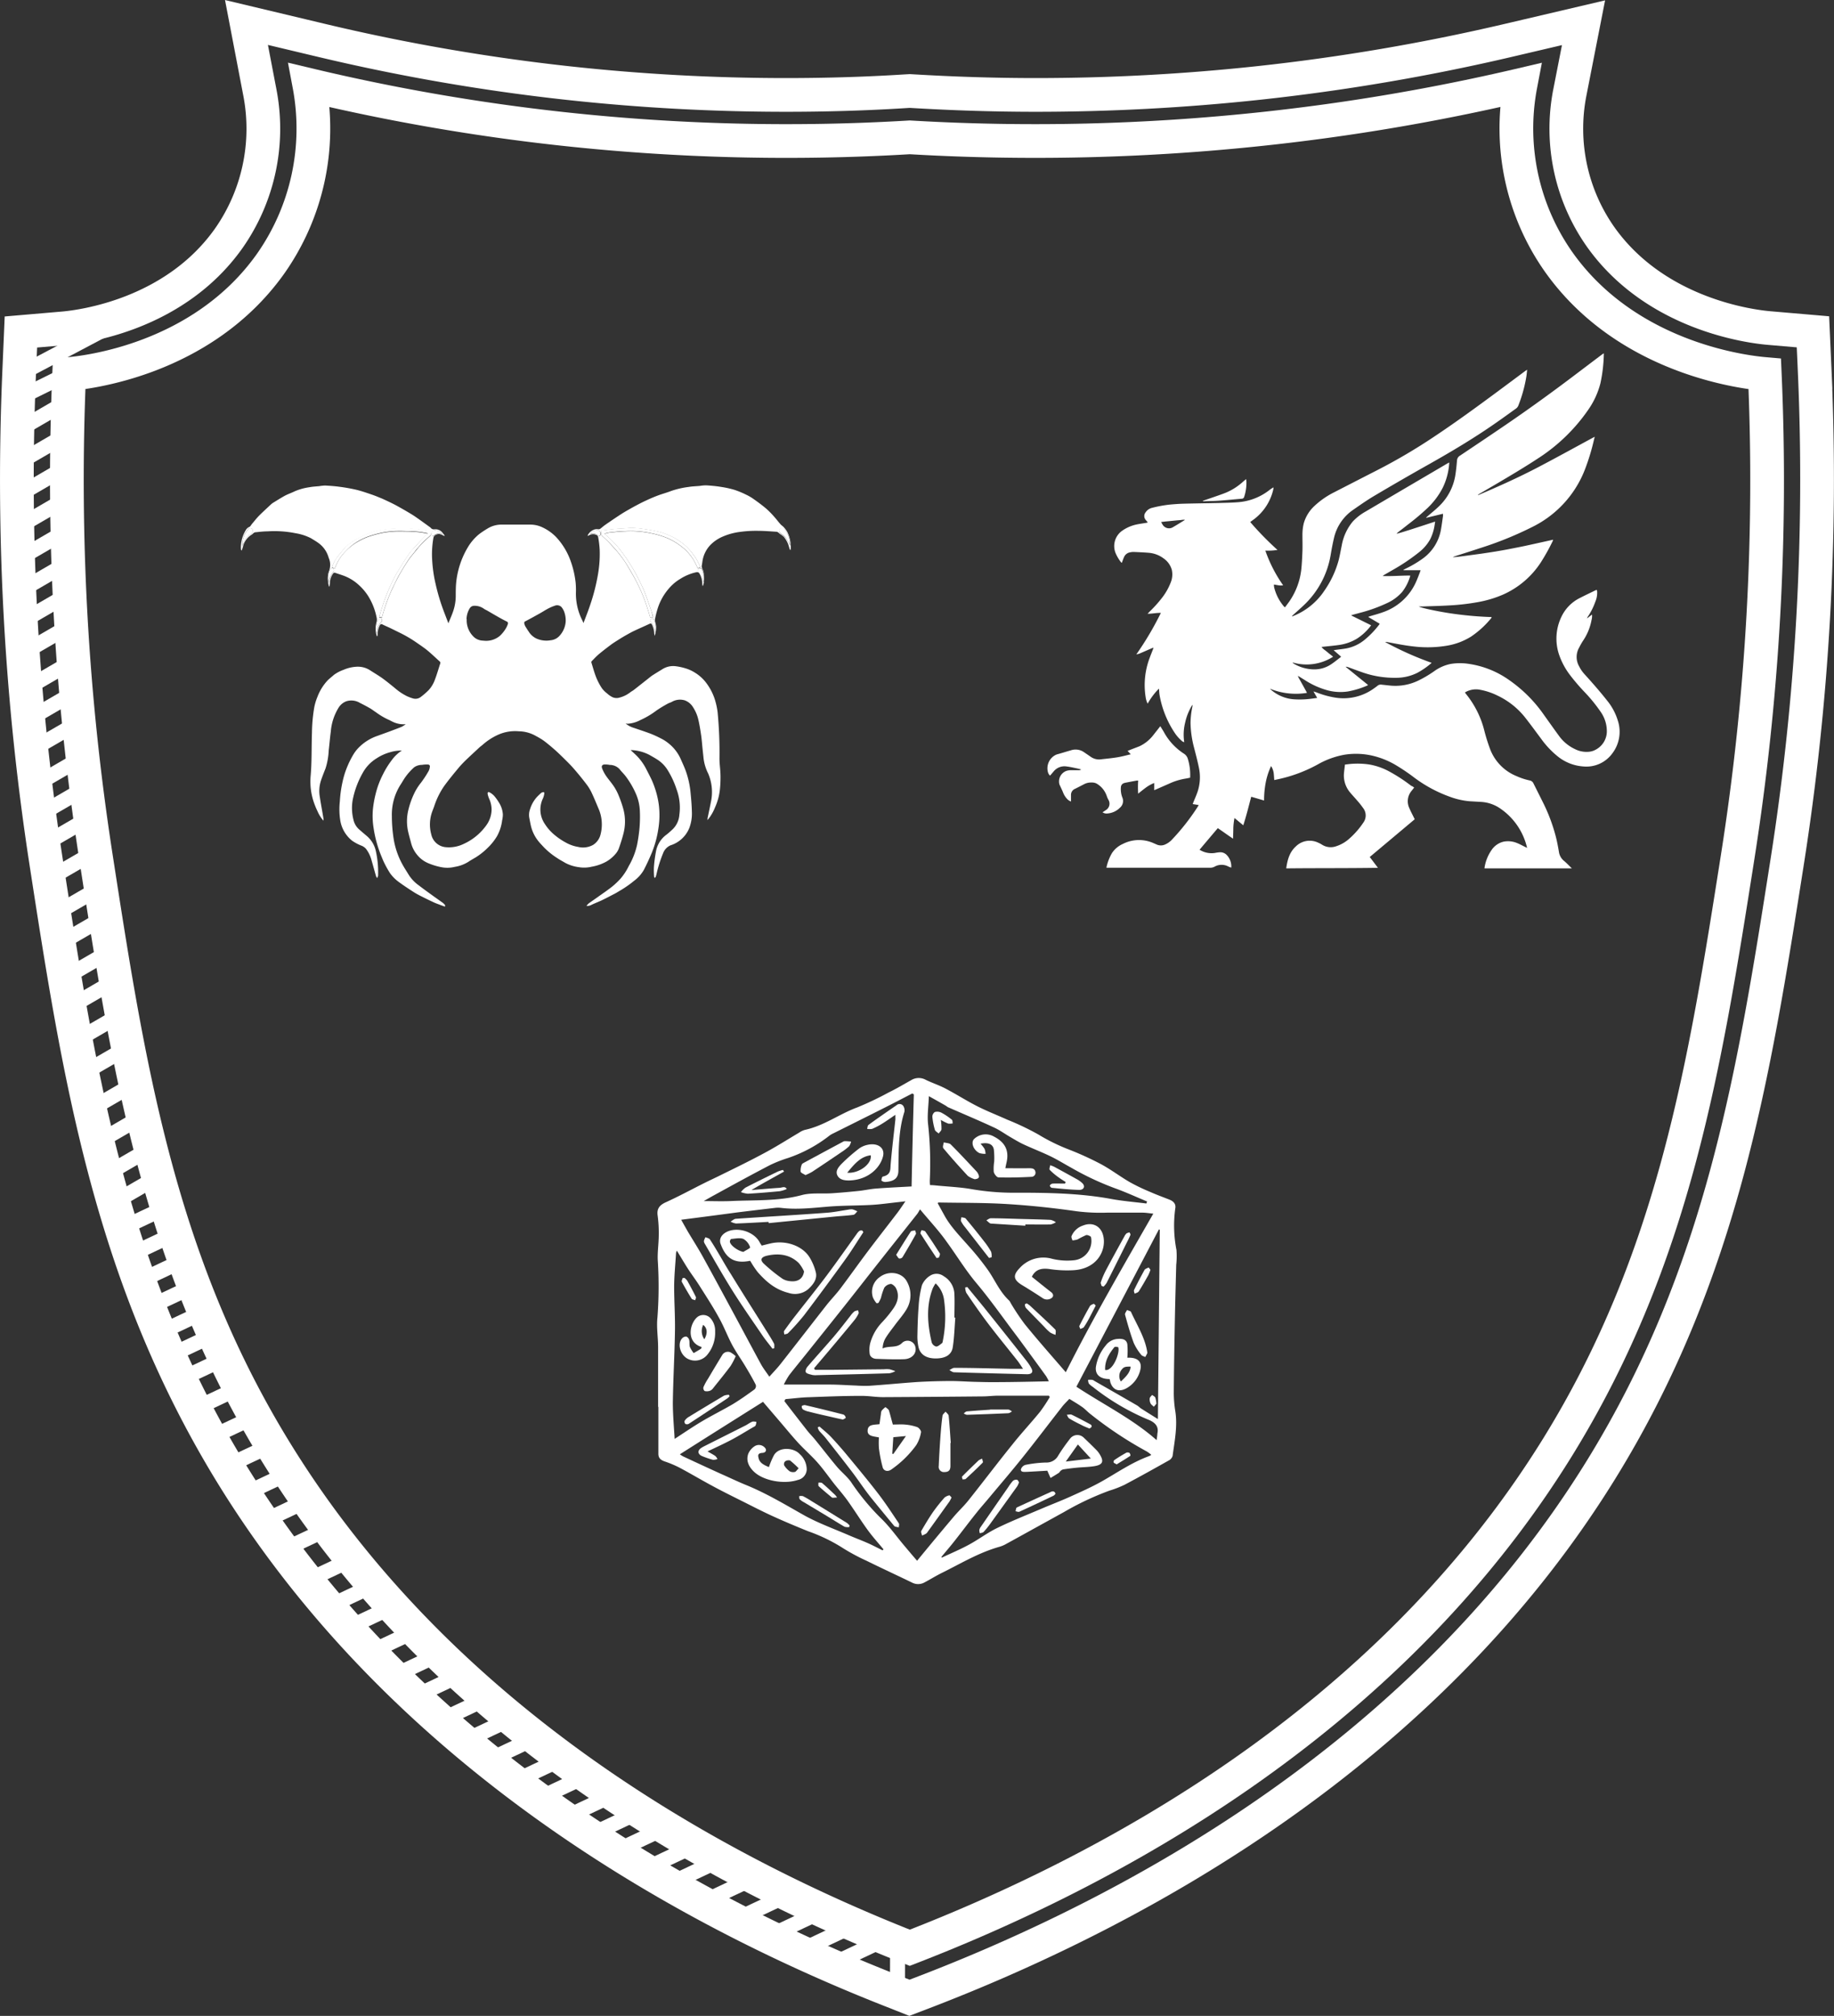 <?xml version="1.0" encoding="UTF-8"?> <svg xmlns="http://www.w3.org/2000/svg" viewBox="0 0 489.55 538.09"><rect x="0" y="0" width="489.55" height="538.09" fill="#333333" stroke="none"/><defs><style>.cls-1,.cls-2{fill:none;stroke:#fff;stroke-miterlimit:10;}.cls-1{stroke-width:9px;}.cls-2{stroke-width:4px;}.cls-3{fill:#fff;}</style></defs><g id="Слой_2" data-name="Слой 2"><g id="Слой_1-2" data-name="Слой 1"><path class="cls-1" d="M237.6,531.21c-55.2-21.73-130.63-63.5-176.48-139C29.27,339.7,21.06,286.6,12.36,230.38a670.19,670.19,0,0,1-7.24-131l.46-10.76,11.63-1C22,87.16,46.52,84.07,61,63.7a51,51,0,0,0,8.4-38.84L65.79,6l20.13,4.8a533.69,533.69,0,0,0,65.67,11.37,536.78,536.78,0,0,0,58.26,3.17c10.67,0,21.48-.32,32.13-1l.86-.05.86.05c10.85.64,21.85,1,32.71,1a556.24,556.24,0,0,0,59.31-3.17,551.85,551.85,0,0,0,66.85-11.38l20.12-4.72L419,24.89a50.15,50.15,0,0,0,8.53,38.73c14.79,20.43,39.88,23.54,44.76,23.95l11.64,1,.48,10.76A658.31,658.31,0,0,1,477,230.4c-8.84,56.24-17.2,109.36-49.6,161.85-46.62,75.52-123.3,117.27-179.42,139l-5.22,2Z"></path><path class="cls-1" d="M471.07,99.83c-4.17-.36-35.95-3.55-54.64-29.38a61.9,61.9,0,0,1-10.57-47.74,563.66,563.66,0,0,1-68.6,11.67,570.41,570.41,0,0,1-94.41,2.28A551.54,551.54,0,0,1,150,34.38,546.35,546.35,0,0,1,82.57,22.71,62.74,62.74,0,0,1,72.19,70.45c-18.38,25.83-49.63,29-53.73,29.38a657,657,0,0,0,7.13,128.81c8.61,55.69,16.56,107.05,47.19,157.52C118,460.64,192.5,500.07,242.85,519.9c51.21-19.83,127-59.26,173-133.74,31.15-50.47,39.24-101.83,48-157.52A646.19,646.19,0,0,0,471.07,99.83Z"></path><line class="cls-2" x1="18.16" y1="99.76" x2="4.72" y2="106.39"></line><line class="cls-2" x1="17.88" y1="107.23" x2="4.5" y2="115"></line><line class="cls-2" x1="18.13" y1="115.84" x2="4.75" y2="123.61"></line><line class="cls-2" x1="18.13" y1="124.45" x2="4.75" y2="132.22"></line><line class="cls-2" x1="17.88" y1="133.06" x2="4.5" y2="140.83"></line><line class="cls-2" x1="17.88" y1="141.67" x2="4.5" y2="149.44"></line><line class="cls-2" x1="18.13" y1="150.28" x2="4.75" y2="158.05"></line><line class="cls-2" x1="17.88" y1="158.89" x2="4.5" y2="166.66"></line><line class="cls-2" x1="17.88" y1="167.5" x2="4.5" y2="175.27"></line><line class="cls-2" x1="20.16" y1="176.11" x2="6.78" y2="183.88"></line><line class="cls-2" x1="20.16" y1="184.72" x2="6.78" y2="192.49"></line><line class="cls-2" x1="20.16" y1="193.33" x2="6.78" y2="201.1"></line><line class="cls-2" x1="22.44" y1="201.94" x2="9.06" y2="209.71"></line><line class="cls-2" x1="22.44" y1="210.55" x2="9.06" y2="218.32"></line><line class="cls-2" x1="22.44" y1="219.16" x2="9.06" y2="226.92"></line><line class="cls-2" x1="24.72" y1="227.77" x2="11.34" y2="235.53"></line><line class="cls-2" x1="27.7" y1="236.38" x2="14.32" y2="244.14"></line><line class="cls-2" x1="27.7" y1="244.99" x2="14.32" y2="252.75"></line><line class="cls-2" x1="29.97" y1="253.6" x2="16.59" y2="261.36"></line><line class="cls-2" x1="29.97" y1="262.21" x2="16.59" y2="269.97"></line><line class="cls-2" x1="32.25" y1="270.82" x2="18.87" y2="278.58"></line><line class="cls-2" x1="34.36" y1="279.43" x2="20.98" y2="287.19"></line><line class="cls-2" x1="38.04" y1="288.04" x2="24.66" y2="295.8"></line><line class="cls-2" x1="40.32" y1="296.65" x2="26.94" y2="304.41"></line><line class="cls-2" x1="42.43" y1="305.26" x2="29.05" y2="313.02"></line><line class="cls-2" x1="42.6" y1="313.87" x2="29.22" y2="321.63"></line><line class="cls-2" x1="31.66" y1="85.9" x2="5.29" y2="99.83"></line><line class="cls-2" x1="43.91" y1="322.48" x2="29.86" y2="329.1"></line><line class="cls-2" x1="47.45" y1="328.96" x2="33.41" y2="335.59"></line><line class="cls-2" x1="51" y1="335.45" x2="36.96" y2="342.08"></line><line class="cls-2" x1="54.55" y1="341.94" x2="40.51" y2="348.56"></line><line class="cls-2" x1="55.56" y1="349.62" x2="44.05" y2="355.05"></line><line class="cls-2" x1="59.99" y1="354.92" x2="45.95" y2="361.54"></line><line class="cls-2" x1="59.99" y1="362.6" x2="45.95" y2="369.22"></line><line class="cls-2" x1="64.19" y1="370.28" x2="50.15" y2="376.91"></line><line class="cls-2" x1="68.4" y1="377.96" x2="54.36" y2="384.59"></line><line class="cls-2" x1="72.6" y1="385.65" x2="58.56" y2="392.27"></line><line class="cls-2" x1="76.8" y1="393.33" x2="62.76" y2="399.95"></line><line class="cls-2" x1="81" y1="401.01" x2="66.96" y2="407.64"></line><line class="cls-2" x1="86.19" y1="408.7" x2="72.15" y2="415.32"></line><line class="cls-2" x1="93.66" y1="416.38" x2="79.62" y2="423"></line><line class="cls-2" x1="100.43" y1="422.83" x2="86.39" y2="429.45"></line><line class="cls-2" x1="103.95" y1="429.28" x2="89.91" y2="435.9"></line><line class="cls-2" x1="110.97" y1="435.28" x2="96.93" y2="441.9"></line><line class="cls-2" x1="117.99" y1="441.22" x2="103.95" y2="447.85"></line><line class="cls-2" x1="121.55" y1="447.72" x2="107.51" y2="454.35"></line><line class="cls-2" x1="130.35" y1="453.17" x2="116.31" y2="459.79"></line><line class="cls-2" x1="137.37" y1="458.36" x2="123.33" y2="464.98"></line><line class="cls-2" x1="143.33" y1="463.72" x2="129.29" y2="470.34"></line><line class="cls-2" x1="152.15" y1="468.48" x2="138.11" y2="475.11"></line><line class="cls-2" x1="156.04" y1="474.26" x2="141.99" y2="480.89"></line><line class="cls-2" x1="165.8" y1="478.07" x2="151.76" y2="484.7"></line><line class="cls-2" x1="170.85" y1="483.54" x2="156.8" y2="490.17"></line><line class="cls-2" x1="178.04" y1="487.67" x2="164" y2="494.29"></line><line class="cls-2" x1="185.06" y1="492.79" x2="171.02" y2="499.42"></line><line class="cls-2" x1="193.01" y1="496.1" x2="178.97" y2="502.73"></line><line class="cls-2" x1="202.01" y1="500.92" x2="187.97" y2="507.54"></line><line class="cls-2" x1="209.03" y1="506.43" x2="194.99" y2="513.05"></line><line class="cls-2" x1="220.32" y1="509.74" x2="206.28" y2="516.36"></line><line class="cls-2" x1="229.78" y1="513.05" x2="215.74" y2="519.68"></line><line class="cls-2" x1="236.04" y1="517.74" x2="222" y2="524.37"></line><line class="cls-2" x1="239.6" y1="517.7" x2="239.56" y2="530.99"></line><path class="cls-3" d="M394.6,132.15c5.34-2.28,10.64-4.65,15.77-7.33s10.17-5.47,15.28-8.23c0,.23-.09.47-.15.7a58.27,58.27,0,0,1-2.55,8.32,28.56,28.56,0,0,1-13.84,15,93.45,93.45,0,0,1-13.17,5.42c-2.56.84-5.13,1.66-7.7,2.49a1.23,1.23,0,0,0-.41.21c1.28-.07,2.54-.26,3.81-.43l3.84-.52c1.29-.19,2.57-.38,3.84-.59s2.55-.44,3.82-.69,2.54-.49,3.81-.76,2.53-.55,3.79-.83l3.83-.85a2.13,2.13,0,0,1-.11.37,54.77,54.77,0,0,1-3.21,5.75,23.27,23.27,0,0,1-10.09,8.55,30,30,0,0,1-6.72,2,59.41,59.41,0,0,1-7.41.86c-2.45.15-4.9.2-7.36.29-.29,0-.59,0-.93,0,.55.41,5.88,1.51,9.59,2a94.1,94.1,0,0,0,9.85.83c-.06.13-.07.23-.13.29a25.06,25.06,0,0,1-5.36,4.91,17.64,17.64,0,0,1-6.41,2.43,31.23,31.23,0,0,1-8.69.24c-2.46-.25-4.87-.75-7.3-1.2a1.26,1.26,0,0,0-.55,0,86.37,86.37,0,0,0,12.4,5.54c-.14.13-.22.22-.32.3a21,21,0,0,1-3.45,2.35,12.66,12.66,0,0,1-5.68,1.35,26,26,0,0,1-9.1-1.48c-1.23-.43-2.45-.89-3.68-1.34a2,2,0,0,0-.74-.13l6,4.86c-.08.06-.13.12-.18.15a23.52,23.52,0,0,1-5.22,1.59,13.35,13.35,0,0,1-5.34-.29,21.68,21.68,0,0,1-6.16-2.77l-1.73-1.07-.09,0c.07.16.12.32.2.47.61,1.09,1.22,2.18,1.82,3.27.13.23.25.47.41.76a18.34,18.34,0,0,1-9.87-1.1,1.22,1.22,0,0,0,.15.17,10.41,10.41,0,0,0,6,2.63,22.86,22.86,0,0,0,5-.16c.46-.05.91-.12,1.44-.19l-1-1.74.8.26a23.71,23.71,0,0,0,4.91,1.38,13.85,13.85,0,0,0,10.55-2.52c.28-.2.56-.39.82-.61a1.36,1.36,0,0,1,1.1-.31l2.06.22a14.06,14.06,0,0,0,8-1.43,31,31,0,0,0,4-2.39,11.27,11.27,0,0,1,4.39-1.93,15.06,15.06,0,0,1,4.24-.1,24.8,24.8,0,0,1,11.52,4.51,36.93,36.93,0,0,1,9,9c1.39,1.95,2.77,3.9,4.18,5.83a11,11,0,0,0,4.23,3.49,6.78,6.78,0,0,0,3.76.71,4.67,4.67,0,0,0,2-.68,5.52,5.52,0,0,0,2.75-4.58,9,9,0,0,0-1.6-5.33,41.72,41.72,0,0,0-4.2-5.2,54.73,54.73,0,0,1-4.16-4.86,19.18,19.18,0,0,1-2.8-5.31,13.39,13.39,0,0,1,.61-10,10.7,10.7,0,0,1,5.09-5.15c1.38-.71,2.79-1.37,4.19-2.06a1.18,1.18,0,0,1,.19,0,1.71,1.71,0,0,1,.09.3,6,6,0,0,1-.47,2.8,17.89,17.89,0,0,1-2,4l-.18.3s0,.06,0,.15l1.28-1a3.94,3.94,0,0,1-.12,1.44,14.53,14.53,0,0,1-2.31,5.61c-.37.57-.7,1.17-1,1.77a5,5,0,0,0,0,5,8.89,8.89,0,0,0,1.35,2c2.09,2.31,4.15,4.64,6.07,7.08a15.62,15.62,0,0,1,2.91,5.41,9.54,9.54,0,0,1-1.51,8.8,8.55,8.55,0,0,1-7.62,3.44,12.19,12.19,0,0,1-7-2.76,23.88,23.88,0,0,1-4.37-4.67c-1.37-1.83-2.72-3.69-4.13-5.49a20.61,20.61,0,0,0-7.49-6,17.55,17.55,0,0,0-5.08-1.63,5.7,5.7,0,0,0-3.6.78,2.69,2.69,0,0,0,.19.32,25.19,25.19,0,0,1,5,10,48.14,48.14,0,0,0,1.55,4.91,12.62,12.62,0,0,0,7.06,7.13,17.41,17.41,0,0,0,3.47,1.14,1.36,1.36,0,0,1,1,.77c.81,1.63,1.64,3.26,2.45,4.9a46.55,46.55,0,0,1,3.57,9.5c.32,1.28.56,2.58.78,3.88a3.8,3.8,0,0,0,1.35,2.41c.76.62,1.41,1.35,2.11,2l0,0,0,0-22.94,0-.37,0a.74.74,0,0,1,0-.19,11.19,11.19,0,0,1,1.91-4.75,5.32,5.32,0,0,1,3.21-2.19,6.18,6.18,0,0,1,3.51.36c.78.3,1.51.72,2.26,1.08l.45.22c0-.2-.07-.34-.1-.47a17.44,17.44,0,0,0-7-10,10,10,0,0,0-5.13-1.79l-3.11-.18a20,20,0,0,1-5.13-1.15,36.32,36.32,0,0,1-9.63-5.16,52.91,52.91,0,0,0-5.07-3.42,21.93,21.93,0,0,0-6.65-2.55,19.57,19.57,0,0,0-6.91-.14,22.42,22.42,0,0,0-7.09,2.57A38.8,38.8,0,0,1,341.14,208l-1,.21c-.06-.68-.08-1.3-.16-1.91a4.7,4.7,0,0,0-.69-1.82,18.52,18.52,0,0,0-1.45,4.51,24.77,24.77,0,0,0-.42,4.68l-3.43-1c-.68,2.55-1.3,5.07-2.12,7.62l-2.35-1.95a17.14,17.14,0,0,0-.31,2.77c0,.88-.05,1.77-.07,2.75-1.41-.93-2.69-1.88-4.07-2.81-1.62,1.91-3.23,3.81-4.87,5.76a6,6,0,0,0,4.12.86,9.17,9.17,0,0,1,1.28-.18,2.34,2.34,0,0,1,1.82.7,4.36,4.36,0,0,1,1.24,3.4c-.28-.1-.51-.17-.72-.27a3.82,3.82,0,0,0-3.71,0,2.54,2.54,0,0,1-1.3.3H295.36a.53.53,0,0,1,0-.13,13,13,0,0,1,1.48-3.82,6.8,6.8,0,0,1,2.89-2.41,9.49,9.49,0,0,1,8.24-.18l.9.39a2.74,2.74,0,0,0,2.21-.09,5.53,5.53,0,0,0,1.69-1.2,59.33,59.33,0,0,0,7-8.94c.06-.1.11-.2.19-.36l-1.6-.26c.08-.18.13-.33.19-.48.38-.94.8-1.86,1.12-2.81a12.26,12.26,0,0,0,.35-6.44c-.35-1.71-.8-3.41-1.23-5.1a27.82,27.82,0,0,1-1-6.78,21.84,21.84,0,0,1,.5-4.41,1.6,1.6,0,0,0,0-.49,15.28,15.28,0,0,0-1.95,4.82,13.22,13.22,0,0,0-.23,5.17,1.34,1.34,0,0,1-.74-.42,10.25,10.25,0,0,1-1.9-2.21,26.39,26.39,0,0,1-3.93-9.85c-.08-.42-.1-.85-.14-1.28,0-.14,0-.28-.06-.52a18.83,18.83,0,0,0-3,4,5.72,5.72,0,0,1-.54-1.79,20.43,20.43,0,0,1,1.13-10.55c.23-.65.5-1.29.75-1.94l.24-.67c-.26.09-.45.15-.63.23l-3.06,1.33a3.6,3.6,0,0,1-.9.23,83.28,83.28,0,0,0,6.54-11.06c-1.21-.05-2.31.24-3.55.23l.52-.55a34.07,34.07,0,0,0,3.37-3.75,16,16,0,0,0,2.3-4.08,5.62,5.62,0,0,0,.27-3.39,5.51,5.51,0,0,0-2.17-3,7.63,7.63,0,0,0-4-1.51c-1.31-.11-2.62-.16-3.94-.22a3.88,3.88,0,0,0-1,.1,2.13,2.13,0,0,0-1.58,1.16c-.25.53-.43,1.08-.65,1.64a.75.75,0,0,1-.15-.09,10.46,10.46,0,0,1-1.53-2.57,5,5,0,0,1,1.85-5.95,10.48,10.48,0,0,1,4.11-1.69c.76-.15,1.53-.25,2.3-.38a2.84,2.84,0,0,0,.37-.11c-.19-.22-.36-.41-.51-.6a1.58,1.58,0,0,1-.07-2.1,2.85,2.85,0,0,1,1.77-1.2,33.18,33.18,0,0,1,4.84-.87c1.15-.1,2.31-.19,3.46-.22,3.19-.08,6.37-.12,9.55-.19,1.7-.05,3.39-.07,5.08-.21a15.42,15.42,0,0,0,8.2-3.14,8.76,8.76,0,0,1,1.23-.82,3.81,3.81,0,0,1-.07.59,13.82,13.82,0,0,1-5.58,8.24l-.57.42a82.4,82.4,0,0,0,7.28,7.45,16.69,16.69,0,0,1-3.24.18,37.24,37.24,0,0,0,4.75,9.26,4.16,4.16,0,0,1-1.23,0l-1.23-.21a5.19,5.19,0,0,0,.05.72,12.43,12.43,0,0,0,2.56,5.07,1.39,1.39,0,0,0,.21.21l.16.06c.36-.49.75-1,1.11-1.51a18.63,18.63,0,0,0,3.19-8.37c.19-1.68.26-3.38.33-5.07.05-1.45,0-2.9,0-4.34a12.85,12.85,0,0,1,.35-3.09,10,10,0,0,1,2.88-4.67,22.13,22.13,0,0,1,5.22-3.62q5.83-3,11.69-6a151.09,151.09,0,0,0,14.86-8.75c5.84-3.88,11.49-8,17.12-12.17l7.36-5.47c.13-.1.27-.18.5-.33-.07.61-.11,1.13-.18,1.64a37.81,37.81,0,0,1-2.2,8,1.87,1.87,0,0,1-.73.82c-1.74,1.25-3.47,2.51-5.23,3.73-5.72,4-11.69,7.56-17.79,11q-7.38,4.15-14.67,8.47c-1.94,1.15-3.78,2.44-5.62,3.72a12.45,12.45,0,0,0-5.16,7.63c-.34,1.43-.6,2.87-.85,4.32A23.83,23.83,0,0,1,348,161.57c-.94.9-1.92,1.75-2.89,2.63a.82.82,0,0,0-.24.34c.13,0,.27-.08.4-.14a18,18,0,0,0,8.26-6.75,26.26,26.26,0,0,0,3.81-8.17c.32-1.26.53-2.55.8-3.82a13.75,13.75,0,0,1,2.92-6.41,14.08,14.08,0,0,1,3.43-2.69l9.7-5.71,11.92-7,.72-.41a2,2,0,0,1,0,.37,17.64,17.64,0,0,1-1.74,6.42,20.36,20.36,0,0,1-3.91,5.25,62.39,62.39,0,0,1-5.27,4.46c-.9.72-1.82,1.42-2.73,2.13a1.85,1.85,0,0,0-.39.4c1.16-.27,2.27-.67,3.39-1l3.39-1.1,3.51-1.15c-.06.38-.09.68-.15,1a12.5,12.5,0,0,1-1.17,3.72,11.46,11.46,0,0,1-2.93,3.43,51.87,51.87,0,0,1-7.1,4.78l-2.18,1.26a2.37,2.37,0,0,0-.46.34c2.45.1,4.88-.14,7.33-.12,0,.07,0,.12,0,.15a12.7,12.7,0,0,1-2.12,4.2,12,12,0,0,1-4.16,3.05,40.86,40.86,0,0,1-6.72,2.44l-2.35.63-.42.16,5.34,2.64c-.1.14-.17.25-.25.35a14.36,14.36,0,0,1-3.54,3.23,12.57,12.57,0,0,1-4.73,1.67c-1.43.21-2.88.33-4.32.49l-.41.05a4.61,4.61,0,0,0,1,.91c.34.28.69.54,1,.82l1.11.87a13.1,13.1,0,0,1-10.78,1.54c.05.12.06.18.09.2a10.8,10.8,0,0,0,5.46,1.64,8,8,0,0,0,4.52-1.24c.94-.6,1.8-1.32,2.7-2a.76.76,0,0,0,.12-.17L356,173.57a3.47,3.47,0,0,1,.4-.08c1-.14,2.06-.24,3.07-.43a11,11,0,0,0,4.7-2.21,24,24,0,0,0,4-4.16,1,1,0,0,0,.1-.21l-3.06-1.81.39-.16c1.15-.35,2.32-.65,3.45-1.06a15,15,0,0,0,9.05-8.39c.33-.76.62-1.54.92-2.31.06-.15.1-.31.18-.54h-4.56l0-.12.47-.25a30.08,30.08,0,0,0,4.5-2.63,12.07,12.07,0,0,0,5.05-8c.2-1.16.35-2.32.52-3.48,0-.17,0-.35,0-.6l-4.44,1.08-.06-.08.35-.3c1.07-.93,2.2-1.82,3.2-2.81a14.66,14.66,0,0,0,4.29-8.49c.18-1.2.3-2.42.4-3.63a1.57,1.57,0,0,1,.77-1.26c4.21-2.82,8.43-5.64,12.61-8.5,6.38-4.36,12.62-8.9,18.76-13.56q3.22-2.44,6.46-4.88c.17-.13.35-.24.59-.4,0,.17,0,.24,0,.32a40.68,40.68,0,0,1-.91,7.69,21.68,21.68,0,0,1-3.13,6.89,47.45,47.45,0,0,1-13.47,13.12c-3.73,2.45-7.58,4.73-11.43,7l-4.38,2.56-.29.19Zm-78.38,6.68,0-.1a5.18,5.18,0,0,0-1,.08l-1.08.09-1,.1-1.09.11-1,.09-1.11.14c.13.22.22.4.32.57a2,2,0,0,0,2.93.75C314.19,140.09,315.2,139.44,316.22,138.83Z"></path><path class="cls-3" d="M377.48,210.23l-.69.87a4.29,4.29,0,0,0-.61,4.58c.42,1,.94,1.93,1.45,3l-12,10.07,2.18,2.89c-8.2.13-16.32.06-24.48.15.32-2.21.83-4.29,2.58-5.87a5.23,5.23,0,0,1,5.94-1,6.71,6.71,0,0,1,1.09.58,4.31,4.31,0,0,0,3.67.4,9.67,9.67,0,0,0,3.51-2,21.93,21.93,0,0,0,3.84-4.39,3.21,3.21,0,0,0-.12-3.85,21.92,21.92,0,0,0-1.66-2.08c-.6-.71-1.24-1.37-1.83-2.09a7,7,0,0,1-1.58-5.33c.07-.68.16-1.36.24-2.08l1-.12a21.45,21.45,0,0,1,5.43.09,17.22,17.22,0,0,1,5.11,1.72,43.61,43.61,0,0,1,6.17,4C377,209.85,377.21,210,377.48,210.23Z"></path><path class="cls-3" d="M309.72,193.84c.33.53.62,1,.89,1.44a15.89,15.89,0,0,0,5.4,5.88,2.47,2.47,0,0,1,1.09,1.5,14.3,14.3,0,0,1,.59,4.68c0,.06,0,.13,0,.24-.4.08-.8.18-1.2.24a16.91,16.91,0,0,0-4.42,1.36l-3.53,1.55-.44.19V209a9.68,9.68,0,0,0-2.29,1.27c-.66.49-1.29,1-2,1.58a27.11,27.11,0,0,1,0-3.49,2.07,2.07,0,0,0-.36,0c-1,.17-1.93.35-2.9.54a3.28,3.28,0,0,0-.45.11,1.2,1.2,0,0,0-.9,1.1,6.29,6.29,0,0,0,.37,2.72,2.37,2.37,0,0,1-.66,2.8,5.19,5.19,0,0,1-3.29,1.5,1.85,1.85,0,0,1-1.31-.31c.3-.21.59-.39.87-.58a2,2,0,0,0,.67-2.79,6.28,6.28,0,0,1-.43-1,6.09,6.09,0,0,0-2.68-3.28,2.65,2.65,0,0,0-1.35-.3,4,4,0,0,0-2.09.49c-.77.4-1.54.8-2.33,1.19a1.74,1.74,0,0,0-1.09,1.56c0,.6,0,1.2,0,1.83a2.56,2.56,0,0,1-1.12-.78,5.21,5.21,0,0,1-1-1.65c-.26-.64-.57-1.27-.86-1.9a1.27,1.27,0,0,1-.13-.32,3,3,0,0,1,1.88-3.52,4.43,4.43,0,0,1,1.27-.19c.7,0,1.41,0,2.12,0a1.1,1.1,0,0,0,.55-.17,4.23,4.23,0,0,0-.57-.19c-1.12-.23-2.22-.5-3.35-.64a3.71,3.71,0,0,0-3.4,1.31c-.32.37-.62.75-1,1.14a2.07,2.07,0,0,1-.55-.94,4,4,0,0,1,2.2-4.65c.33-.13.69-.2,1-.3,1-.28,1.91-.58,2.87-.84a3.93,3.93,0,0,1,3.51.44c.61.42,1.24.84,1.85,1.27a3.85,3.85,0,0,0,2.74.67c1.46-.17,2.93-.3,4.37-.54,1.17-.19,2.32-.51,3.57-.8l-.84-.91.63-.25c.86-.35,1.73-.66,2.57-1a10.11,10.11,0,0,0,3.69-3Z"></path><path class="cls-3" d="M321.08,133.67l2.58-.88c1.19-.42,2.41-.82,3.58-1.29a15.86,15.86,0,0,0,4.46-2.83c.29-.26.58-.5.93-.79,0,.21.06.35.07.49a12,12,0,0,1-.6,4.28.66.66,0,0,1-.64.47c-2,.17-4,.38-6,.52-1.37.1-2.76.11-4.14.16l-.19,0Z"></path><path class="cls-3" d="M175.67,375.53c0-5.28,0-10.57,0-15.86,0-2.68-.46-5.38-.18-8a110.09,110.09,0,0,0,.08-15.41c-.08-2.14.25-4.3.27-6.45a34.88,34.88,0,0,0-.29-5.31c-.25-1.67.29-2.74,2.18-3.59,3.53-1.6,6.9-3.44,10.34-5.16,1.4-.7,2.84-1.35,4.23-2.05,4.07-2,8.19-4,12.18-6.17,3-1.62,5.86-3.45,8.79-5.18a5.49,5.49,0,0,1,1.54-.75c5.22-1.13,9.17-4.22,14-6a85.56,85.56,0,0,0,8.41-4c2.06-1,4.05-2.19,6.05-3.31a3.83,3.83,0,0,1,3.86-.05c1.7.82,3.56,1.43,5.22,2.3,2.89,1.52,5.6,3.25,8.51,4.74,2.57,1.3,5.32,2.37,8,3.58a71.91,71.91,0,0,1,8.29,3.95,51.17,51.17,0,0,0,8.11,4A81.65,81.65,0,0,1,294,310.8c2.66,1.45,5,3.25,7.63,4.77a52.13,52.13,0,0,0,5.48,2.62c1.64.73,3.36,1.35,5,2,1.19.45,1.79,1.22,1.62,2.27a33.86,33.86,0,0,0,.3,11.18,20.89,20.89,0,0,1-.06,3.95c-.12,4.69-.26,9.37-.35,14.05-.13,6.69-.25,13.37-.3,20.06a31.12,31.12,0,0,0,.42,5.09c.6,4-.22,7.92-.74,11.85a2.07,2.07,0,0,1-1.08,1.22c-3.88,2.19-7.78,4.36-11.74,6.46a28.46,28.46,0,0,1-4,1.55,75.8,75.8,0,0,0-12.14,5.71l-6.94,3.83c-2.95,1.63-5.9,3.27-8.87,4.89a8.49,8.49,0,0,1-1.62.62c-5.61,1.62-10.34,4.54-15.36,7-1.55.78-3,1.69-4.54,2.5a3.5,3.5,0,0,1-3.27,0c-4-1.94-8.11-3.83-12.12-5.81a54.27,54.27,0,0,1-6.86-3.73,45.07,45.07,0,0,0-8.78-4.17c-3.21-1.3-6.39-2.63-9.52-4.06-2.76-1.26-5.43-2.65-8.13-4s-5.4-2.68-8-4.1c-2.91-1.56-5.71-3.24-8.63-4.79a28.48,28.48,0,0,0-4-1.68c-1.18-.42-1.67-1-1.66-2.09,0-4.16,0-8.32,0-12.48Zm34-2.07-.31.51c2,2.62,4.06,5.26,6.11,7.88.62.78,1.35,1.52,2,2.3,2,2.44,3.89,4.92,5.92,7.34,1.27,1.51,3,2.83,4,4.43a62.43,62.43,0,0,0,8.17,9.74c2.06,2.06,3.71,4.39,5.55,6.59,1.25,1.49,2.52,3,3.69,4.35,3.28-4,6.48-7.85,9.74-11.71,1.28-1.52,2.79-2.91,4-4.45,3.94-4.94,7.75-10,11.71-14.89,2.37-3,5-5.79,7.38-8.73a43.1,43.1,0,0,0,2.58-3.9l-.21-.38c-4.54,0-9.08,0-13.62,0-1.33,0-2.66.18-4,.19q-13.32.13-26.63.2c-2,0-3.94-.36-5.9-.34-4.65,0-9.29.19-13.93.36C213.82,373,211.73,373.29,209.64,373.46Zm70.3-4.76a12.76,12.76,0,0,0-.73-1.37c-1.59-2.21-3.2-4.41-4.81-6.61-1.16-1.58-2.31-3.17-3.5-4.74-3.38-4.48-6.58-9.06-10.22-13.4-3-3.56-5.3-7.4-8-11.1-2.11-3-4.66-5.7-7.13-8.68-.35.58-.52.93-.76,1.24-3.25,4.11-6.52,8.21-9.77,12.32s-6.5,8.29-9.78,12.42-6.73,8.44-10.11,12.66c-1.51,1.89-3.06,3.76-4.54,5.67a23.54,23.54,0,0,0-1.4,2.46c4.31,0,8.27,0,12.22,0,2.34,0,4.68.18,7,.26a35.5,35.5,0,0,0,3.57.07c4.22-.29,8.42-.7,12.64-1,3-.18,6-.26,9-.28,2.16,0,4.32.16,6.47.22,2,.05,4,.11,5.94.08C270.61,368.91,275.15,368.8,279.94,368.7Zm4.53-2.44c7.17-14.27,15.25-28.2,23.35-42.31-1.11-.11-2-.26-2.91-.27-3.13,0-6.27,0-9.4,0a51,51,0,0,1-8.18-.37c-6.12-.88-12.3-1.54-18.49-1.92s-12.24-.3-18.36-.42c-.06,0-.12.09-.22.17l1.79,3.26c1.64,3,4.12,5.51,6.43,8.14a70.33,70.33,0,0,1,5.37,6.7c1.81,2.66,3,5.59,5.52,7.93a3,3,0,0,1,.36.6,61.55,61.55,0,0,0,3.76,5.65C277,357.72,280.7,361.89,284.47,366.26ZM181.83,325.58c.55,1,1.12,2,1.73,3.08,1.31,2.21,2.71,4.38,3.95,6.61,2.81,5.08,5.55,10.18,8.31,15.29,2.43,4.5,4.82,9,7.28,13.53.61,1.12,1.43,2.16,2.26,3.38,1.09-1.23,2.07-2.23,2.92-3.3,4.13-5.25,8.21-10.53,12.33-15.79,1.2-1.52,2.58-2.93,3.74-4.47,2.51-3.33,4.9-6.72,7.41-10.05s5.05-6.56,7.56-9.85c.79-1,1.5-2.12,2.37-3.36l-1.86.22c-2.37.25-4.74.6-7.12.74-3.75.21-7.53.15-11.27.44-4.31.34-8.58.89-12.92.36a7,7,0,0,0-1.65,0q-5,.58-10.07,1.21C191.85,324.28,186.91,324.93,181.83,325.58Zm69.43,90,.17.17c2.41-1.14,4.9-2.18,7.21-3.44,2.59-1.4,4.89-3.17,7.55-4.46,3.86-1.88,7.91-3.48,11.9-5.18,2.51-1.07,5.09-2.05,7.57-3.17,2.88-1.3,5.79-2.59,8.5-4.12,4.15-2.35,8-5.06,12.67-6.75a2.8,2.8,0,0,0,.48-.31,9.5,9.5,0,0,0-1.18-.88,103.32,103.32,0,0,1-15.06-10c-.76-.58-1.39-1.3-2.17-1.86-1.09-.77-2.27-1.45-3.46-2.19-.81.87-1.48,1.49-2,2.19-3.47,4.43-6.85,8.91-10.37,13.31-2.92,3.66-6,7.24-9,10.84-1.11,1.34-2.28,2.64-3.36,4-2,2.49-3.87,5-5.85,7.51C253.7,412.72,252.47,414.15,251.26,415.6Zm-15.67-1.78.25-.24c-1.41-1.71-2.93-3.38-4.22-5.16-1.85-2.55-3.5-5.21-5.32-7.77-1.09-1.53-2.37-3-3.54-4.45-1.52-1.93-2.9-3.93-4.53-5.78s-3.52-3.48-5.18-5.29-3.18-3.68-4.76-5.53l-4.62-5.4c-7.4,4.65-14.75,9.28-22.19,14a6,6,0,0,0,.81.54q5,2.34,10.07,4.65c2.28,1,4.54,2.1,6.88,3.05,5.56,2.28,10.52,5.3,15.63,8.17,3.65,2,7.78,3.5,11.71,5.2,1.71.74,3.47,1.39,5.17,2.15C233.06,412.52,234.31,413.19,235.59,413.82ZM306,321.24l.19-.54c-2.89-1.2-5.73-2.51-8.69-3.57A76.13,76.13,0,0,1,286,311.72c-1.84-1-3.65-2.14-5.57-3.07-2.32-1.12-4.77-2.06-7.12-3.15-1.24-.57-2.39-1.28-3.55-1.95-1.49-.86-2.86-1.88-4.43-2.6-4-1.86-8.16-3.6-12.23-5.39-.28-.12-.48-.34-.74-.48-1.36-.78-2.73-1.55-4.42-2.49-.09,2.75-.48,5.18-.2,7.56a95.63,95.63,0,0,1,.45,14.94c0,.4,0,.8.06,1.24.64,0,1.14.05,1.64.1,3.2.32,6.45.44,9.57,1a66.47,66.47,0,0,0,12.2.93c8.22,0,16.44.15,24.54,1.59C299.4,320.57,302.74,320.83,306,321.24Zm-62.1-29.14-.38-.23c-2.47,1.27-4.94,2.57-7.43,3.82-4.53,2.29-9.09,4.55-13.63,6.82a6,6,0,0,0-1,.57,37.5,37.5,0,0,1-11.06,6,34.89,34.89,0,0,0-4.85,1.9c-5,2.6-9.9,5.29-14.84,8-1.11.6-2.19,1.23-2.86,1.61,2.14,0,4.68.1,7.19,0,6.34-.31,12.73.08,19-1.6,2.45-.66,5.29-.31,8-.48,2.42-.16,4.84-.38,7.25-.63,1.55-.17,3.07-.52,4.62-.63,3.11-.24,6.23-.38,9.42-.56Q243.58,304.37,243.93,292.1Zm-63.24,41.76a3,3,0,0,0-.2.56c-.18,3-.49,6-.51,8.94,0,3.93.28,7.87.22,11.79-.1,6.42-.48,12.84-.57,19.26,0,3.25.31,6.52.48,9.66,2.42-1.57,4.79-3.2,7.3-4.69,2.67-1.58,5.52-3,8.18-4.55,2-1.21,3.93-2.58,5.81-3.95a1.22,1.22,0,0,0,.37-1.24c-.82-1.63-1.75-3.23-2.7-4.81-1.18-2-2.53-3.85-3.6-5.84-1.25-2.34-2.16-4.82-3.46-7.14-1.63-3-3.48-5.81-5.29-8.69-.93-1.47-2-2.88-2.95-4.34S181.78,335.62,180.69,333.86Zm106.64,36.27c7.28,4.79,15.15,8.69,21.43,14.27a18,18,0,0,0,.22-1.81c.41-1.91-.68-3-2.7-3.76a62.45,62.45,0,0,1-14.55-8.64,5.1,5.1,0,0,1-1.05-.88,2.47,2.47,0,0,1-.21-1,7.1,7.1,0,0,1,1.13,0,1.79,1.79,0,0,1,.58.3q5.7,3.25,11.39,6.54c.4.23.69.59,1.08.83,1.42.91,2.86,1.8,4.46,2.8.17-17.05.33-33.8.5-50.55l-.24-.06Q298.36,349.12,287.33,370.13Z"></path><path class="cls-3" d="M238.33,380.24c1.06,0,2.12-.08,3.16,0a13.24,13.24,0,0,1,3.3.67c.53.19,1.14,1,1.06,1.39a9.52,9.52,0,0,1-1.26,3.41,27.64,27.64,0,0,1-6.57,6.46c-.94.74-2.1.55-2.41-.52a37.09,37.09,0,0,1-1-5.1,21.07,21.07,0,0,1,0-2.87c-1.37-.32-3.2-.24-3-2,.15-1.55,1.78-1.34,3.15-1.54.13-.91.25-1.83.39-2.75a1.84,1.84,0,0,1,.21-.88,6.52,6.52,0,0,1,1-.93c.31.29.79.54.91.87C237.65,377.67,237.94,378.89,238.33,380.24Zm-.16,7.79.29.07,3.36-4.79-3.37.31Z"></path><path class="cls-3" d="M218.74,380.77c1,.89,2.08,1.74,3,2.69,1.56,1.67,3.07,3.38,4.5,5.12,2.81,3.4,5.63,6.79,8.3,10.27,1.93,2.52,3.63,5.15,5.38,7.75.18.28,0,.73,0,1.09-.42-.12-1-.13-1.22-.37-2-2.41-4-4.84-6-7.31s-3.43-4.73-5.21-7.07c-2.33-3.06-4.72-6.09-7.12-9.13-.52-.66-1.17-1.26-1.72-1.91a3.54,3.54,0,0,1-.39-.89Z"></path><path class="cls-3" d="M253.7,385.15v6.12c0,.87-.23,1.64-1.54,1.65a1.4,1.4,0,0,1-1.58-1.64c.11-2.64.27-5.28.46-7.92.13-1.81.29-3.62.54-5.42,0-.41.53-.77.82-1.15.29.37.79.73.83,1.12.24,2.4.39,4.82.56,7.23Z"></path><path class="cls-3" d="M254,399.7a10,10,0,0,1-.54,1.05c-2,2.79-4,5.6-6,8.36-.26.36-.88.53-1.33.78-.08-.43-.38-.94-.2-1.27,1-1.71,2-3.4,3.1-5a44.63,44.63,0,0,1,3.08-3.87,2.85,2.85,0,0,1,1.31-.61C253.48,399.08,253.77,399.5,254,399.7Z"></path><path class="cls-3" d="M225,378.91c-.94-.2-1.69-.36-2.44-.54-2.25-.52-4.5-1-6.74-1.59a4.7,4.7,0,0,1-1.48-.57,1,1,0,0,1-.32-.88c0-.12.62-.33.89-.27q5.13,1.2,10.22,2.51a1.06,1.06,0,0,1,.61.83C225.78,378.57,225.24,378.77,225,378.91Z"></path><path class="cls-3" d="M264.3,376.24c1.61,0,3.23,0,4.83,0,.35,0,.69.33,1,.5-.31.17-.62.46-1,.48q-5.5.25-11,.42c-.29,0-.59-.23-.89-.35.27-.19.53-.53.83-.56,2.05-.19,4.12-.31,6.18-.45Z"></path><path class="cls-3" d="M262.16,389.35c.08.46.32.9.15,1.06-1.46,1.49-3,2.93-4.54,4.35-.15.14-.57.09-.86.13,0-.27-.22-.65-.07-.8,1.43-1.45,2.92-2.88,4.4-4.3A4.91,4.91,0,0,1,262.16,389.35Z"></path><path class="cls-3" d="M234,347.88A6.08,6.08,0,0,1,233,346.3a4.79,4.79,0,0,1,1.82-5.41c2.36-1.84,5.93-1.31,7.23,1.13a7.35,7.35,0,0,1-.14,7.57c-.85,1.41-2,2.7-3,4.05s-1.87,2.42-2.63,3.7a6,6,0,0,0-.68,2.6c1.66-.82,3.83,0,5.22-1.52a2.14,2.14,0,0,1,3.34.6c.85,1.83-.47,3.7-2.82,3.78s-4.88,0-7.32-.09c-1,0-1.79-.56-1.88-1.4a7.34,7.34,0,0,1,.15-2.8A13.13,13.13,0,0,1,235.4,353a32.2,32.2,0,0,0,3-3.65c1.23-1.72,1.74-3.6.76-5.52-.24-.48-1-1.15-1.4-1.12a2.48,2.48,0,0,0-1.71,1,15.63,15.63,0,0,0-.89,2.71,9.25,9.25,0,0,1-.69,1.37Z"></path><path class="cls-3" d="M255,351.72c-.21,2.63-.27,5.27-.68,7.88-.32,2.07-2,3-4.56,3s-4.18-1.08-4.61-3.15a13.07,13.07,0,0,1-.27-2.92c.05-2.57.12-5.13.32-7.69a28.66,28.66,0,0,1,.9-5.82,5.63,5.63,0,0,1,2.25-2.56,3.17,3.17,0,0,1,3.56.19,5.75,5.75,0,0,1,2.85,4.94c.09,2,0,4.08,0,6.12Zm-5.26-9.16a10,10,0,0,0-.76,1.32c-1.83,4.79-1.4,9.62-.28,14.44a1.74,1.74,0,0,0,1.19,1.1c.51,0,1.06-.53,1.54-.88.17-.13.2-.42.24-.64A32.49,32.49,0,0,0,252,347,7.29,7.29,0,0,0,249.74,342.56Z"></path><path class="cls-3" d="M258.21,343.54c1.61,2,3.23,3.92,4.81,5.89q5.57,6.94,11.07,13.92a12,12,0,0,1,1.28,2c.46.91,0,1.48-1.25,1.46-6.49-.16-13-.32-19.46-.52-.42,0-.84-.38-1.25-.58.45-.21.91-.61,1.37-.6,5,0,9.94.16,14.9.25,1.08,0,2.17,0,3.39,0-.51-.76-.93-1.46-1.44-2.11-2.59-3.29-5.26-6.53-7.79-9.85-2.06-2.72-4-5.51-5.89-8.3a3.85,3.85,0,0,1-.31-1.46Z"></path><path class="cls-3" d="M217.54,365.64h4l14.38-.15a8.45,8.45,0,0,1,1.51,0A11.87,11.87,0,0,1,239,366a5.87,5.87,0,0,1-1.58.56c-6.44.2-12.89.34-19.33.5a4.62,4.62,0,0,1-1.24-.05c-.63-.17-1.5-.33-1.73-.71s.09-1.1.44-1.52c2.29-2.68,4.69-5.3,7-8,1.55-1.82,3-3.72,4.45-5.57a6,6,0,0,1,1.07-1.18,2.89,2.89,0,0,1,1-.26c0,.27.21.59.1.82a8.46,8.46,0,0,1-1.05,1.71c-1.77,2.16-3.56,4.3-5.36,6.45s-3.64,4.31-5.47,6.47Z"></path><path class="cls-3" d="M239.21,334.94c1.28-2.05,2.55-4.15,3.91-6.21.14-.22.76-.22,1.15-.32.08.34.34.75.2,1-1.14,2.08-2.35,4.14-3.58,6.19a1.06,1.06,0,0,1-.86.33C239.74,335.82,239.61,335.46,239.21,334.94Z"></path><path class="cls-3" d="M250,335.8c-1.44-2.16-2.89-4.31-4.27-6.5-.14-.22.16-.63.26-.95.35.12.87.16,1,.37,1.34,1.92,2.64,3.87,3.87,5.84.17.26-.14.73-.23,1.1Z"></path><path class="cls-3" d="M275.43,340.8c1.64,1.31,3.38,2.74,5.16,4.11.63.48.73,1.21,0,1.64a2.1,2.1,0,0,1-2.39-.13q-2.62-1.73-5.32-3.36c-2.38-1.43-2.56-2.64-.75-4.53a8.52,8.52,0,0,1,8.72-2.53,17.07,17.07,0,0,0,5.82.39,5.15,5.15,0,0,0,4.55-6.18c-.05-.25-1-.64-1.28-.54a24,24,0,0,0-2.32,1.17,6.31,6.31,0,0,1-1.36.25c-.09-.38-.35-.8-.24-1.13a5,5,0,0,1,3.1-2.85c2.32-.92,4.39,0,5.18,2.12,1.33,3.65-.85,9.65-8.24,9.84a31.07,31.07,0,0,1-5.63-.29C278.15,338.42,276.44,338.72,275.43,340.8Z"></path><path class="cls-3" d="M273.69,327.17l-8.78-.55a1.55,1.55,0,0,1-.67-.1,9.11,9.11,0,0,1-.94-.81c.4-.18.79-.53,1.18-.53,2.57,0,5.14.11,7.71.18,2.76.08,5.51.12,8.26.25a4,4,0,0,1,1.4.64,4.39,4.39,0,0,1-1.4.58c-2.25.06-4.5,0-6.75,0Z"></path><path class="cls-3" d="M294.06,343.27c-.08-.35-.33-.74-.22-1a22.66,22.66,0,0,1,1.31-3.1c1.63-3.07,3.31-6.13,5-9.18a2.57,2.57,0,0,1,.57-.78,2.53,2.53,0,0,1,.79-.26c.09.23.3.49.23.68a18.15,18.15,0,0,1-.84,1.79q-2.73,5.49-5.5,11a5.23,5.23,0,0,1-.82,1Z"></path><path class="cls-3" d="M264,335.77q-3.21-4.11-6.41-8.23a7.94,7.94,0,0,1-1.06-1.58c-.13-.31.06-.71.1-1.07.39.12.95.14,1.14.36,1.68,2,3.32,4.05,4.93,6.11a20.53,20.53,0,0,1,1.86,2.76,3.8,3.8,0,0,1,.13,1.48Z"></path><path class="cls-3" d="M274.05,347.89a7.23,7.23,0,0,1,.84.58c2.27,2.11,4.56,4.21,6.75,6.37.31.31.1,1,.13,1.46a6.63,6.63,0,0,1-1.48-.65,14.39,14.39,0,0,1-1.58-1.54c-1.63-1.67-3.27-3.33-4.87-5a1.6,1.6,0,0,1-.26-.92C273.57,348.1,273.84,348,274.05,347.89Z"></path><path class="cls-3" d="M292.48,348.49c-.65,1.26-1.22,2.4-1.83,3.54a23,23,0,0,1-1.34,2.22c-.17.23-.62.33-.94.49-.09-.29-.35-.64-.24-.86.89-1.77,1.82-3.53,2.81-5.26.16-.28.66-.46,1-.6C292.05,348,292.34,348.34,292.48,348.49Z"></path><path class="cls-3" d="M203.33,332.48c.79-.2,1.53-.39,2.27-.56,4.12-1,8.71.62,10.58,3.83a14.14,14.14,0,0,1,1.6,3.92c.41,1.77-.74,3.25-2.1,4.49a5.49,5.49,0,0,1-5.24.93c-3.61-.91-6-3.08-8.14-5.48a23.47,23.47,0,0,1-2-3,.32.32,0,0,0-.17-.06c-4.54.91-6.53-1.13-7.78-4.53-.68-1.86,1.12-3.55,3.73-3.75,2.8-.22,5.72,1.28,6.77,3.47C203,332,203.15,332.18,203.33,332.48Zm11.29,6.88a10.13,10.13,0,0,0-1.41-2.23c-2.2-2.13-5-2.7-8.29-2-1.66.34-2.17,1.06-1.07,2.14a44.1,44.1,0,0,0,5.05,4.08,4.75,4.75,0,0,0,2,.62C213.05,342.23,214.37,341.25,214.62,339.36Zm-16.19-5.2c.64-.42,1.89-1,1.8-1.22a4,4,0,0,0-1.77-2.23c-.86-.38-2.17-.1-3.28,0-.14,0-.38.48-.35.73C194.93,332.42,197,333.91,198.43,334.16Z"></path><path class="cls-3" d="M206.19,360c-.95-1.27-2-2.51-2.86-3.82-2.62-3.84-5.3-7.66-7.76-11.58-2.6-4.15-5-8.4-7.44-12.62a1.27,1.27,0,0,1-.23-.75,3.84,3.84,0,0,1,.42-1c.4.19,1,.3,1.16.58.93,1.39,1.76,2.82,2.61,4.24,1,1.72,2,3.46,3.09,5.17,3,4.9,6.13,9.79,9.19,14.69.76,1.2,1.53,2.4,2.2,3.64.21.38.08.88.11,1.33Z"></path><path class="cls-3" d="M230.46,328.88l-.41.64c-1.46,2.22-2.84,4.48-4.41,6.65q-5.4,7.49-11,14.89a64.35,64.35,0,0,1-4.3,4.81c-.2.2-.68.23-1,.33,0-.34-.19-.75,0-1,1-1.4,2-2.78,3.08-4.14,2.77-3.56,5.62-7.08,8.31-10.68s5.29-7.32,7.94-11a3.72,3.72,0,0,1,.72-.82,1,1,0,0,1,.72-.11C230.24,328.49,230.33,328.73,230.46,328.88Z"></path><path class="cls-3" d="M205.14,326.15c-2.89.15-5.78.33-8.68.43a4.28,4.28,0,0,1-1.45-.51c.47-.26.91-.71,1.41-.75,8.07-.56,16.16-1,24.23-1.61,1.91-.13,3.78-.53,5.68-.81a4.25,4.25,0,0,1,1.22-.1,6.46,6.46,0,0,1,1.31.54c-.35.32-.65.85-1.06.92-1.58.23-3.2.3-4.8.45l-17.81,1.77Z"></path><path class="cls-3" d="M279.56,392.56c-1.72.1-3.6.22-5.48.31-.67,0-1.62.15-1.57-.65a1.78,1.78,0,0,1,1.22-1.21,32,32,0,0,1,5.44-.63,3.54,3.54,0,0,0,3.33-1.9c.95-1.54,2-3,3.15-4.49a2.44,2.44,0,0,1,3.61-.28c1.19,1.14,2.38,2.29,3.53,3.46a6.64,6.64,0,0,1,1,1.44c.87,1.61.42,2.41-1.72,2.75-1.53.24-3.11.25-4.66.4-1.22.12-2.43.27-3.64.46a1.71,1.71,0,0,0-.73.45c-.16.13-.22.35-.39.46-.73.47-1.48.92-2.23,1.37Zm8.16-7-3.23,4.56,6.69-.8Z"></path><path class="cls-3" d="M272,395.67a5.87,5.87,0,0,1-.49,1.08q-3.58,5-7.2,10a22.21,22.21,0,0,1-1.75,2.15c-.19.21-.66.25-1,.37a2.65,2.65,0,0,1-.16-.81,2,2,0,0,1,.36-.85q3.69-5.36,7.4-10.7a11.93,11.93,0,0,1,1.22-1.63,1.34,1.34,0,0,1,1-.31C271.73,395,271.87,395.46,272,395.67Z"></path><path class="cls-3" d="M281.75,398.72c-.17.17-.3.4-.51.5-3,1.45-6.08,2.89-9.15,4.3-.24.11-.7-.08-1-.13a5.58,5.58,0,0,1,.2-.88c.05-.11.26-.2.42-.27,2.86-1.32,5.73-2.64,8.61-3.93C280.86,398,281.5,397.89,281.75,398.72Z"></path><path class="cls-3" d="M290.83,381.32c-.79-.33-1.54-.61-2.24-1-1.09-.53-2.16-1.08-3.18-1.7-.32-.2-.44-.64-.65-1,.44,0,1-.15,1.32,0,1.71.83,3.38,1.72,5.05,2.62a.59.59,0,0,1,.27.55C291.34,381,291,381.16,290.83,381.32Z"></path><path class="cls-3" d="M298.07,390.88c-.41-.26-.72-.35-.8-.52a.6.6,0,0,1,.14-.6c1-.7,2.12-1.38,3.23-2a1,1,0,0,1,.85.05c.19.2.33.71.2.8C300.52,389.39,299.29,390.12,298.07,390.88Z"></path><path class="cls-3" d="M205.25,391.6a20.75,20.75,0,0,1,1.39-3.26c1.43-2.25,5.3-1.93,6.84-.2a5.61,5.61,0,0,1,1.86,4.14,3,3,0,0,1-2.41,2.76c-3.6,1.2-9.05.25-11.62-2.16-1.44-1.35-2.22-3-1.58-4.82a4.51,4.51,0,0,1,1.65-2,2.11,2.11,0,0,1,2.71.28c.69.63.4,1.42-.61,1.47-1.22.07-1.18.69-1,1.34C202.75,390.57,204.12,391.12,205.25,391.6Zm7.93.32a27.12,27.12,0,0,0-2.29-2.09,1.63,1.63,0,0,0-1.29.22,1,1,0,0,0-.28,1.08,5.6,5.6,0,0,0,1.48,1.6,2,2,0,0,0,1.35.17C212.47,392.83,212.68,392.42,213.18,391.92Z"></path><path class="cls-3" d="M188.86,387.41c.79.46,1.48.81,2.09,1.24a2.68,2.68,0,0,1,.56.8,3.22,3.22,0,0,1-1.17.21,22,22,0,0,1-2.94-1c-1.19-.5-1.26-1.5-.21-2.18a10.1,10.1,0,0,1,.91-.51L199,380.49c.61-.31,1.14-.74,1.78-1,.28-.12.73,0,1.1,0a2.61,2.61,0,0,1-.19,1c-.14.25-.54.4-.84.57-1.9,1.11-3.75,2.28-5.72,3.31S191.07,386.37,188.86,387.41Z"></path><path class="cls-3" d="M226.67,407.61a3.2,3.2,0,0,1-1.23-.09c-1.62-.93-3.18-1.93-4.77-2.89l-6.2-3.72a3.94,3.94,0,0,1-1-.74c-.17-.21-.1-.54-.14-.82a2.73,2.73,0,0,1,1,0,25.58,25.58,0,0,1,2.22,1.28q4.78,2.94,9.56,5.9a4.78,4.78,0,0,1,.68.67Z"></path><path class="cls-3" d="M223.44,399.72c-.62,0-1.17.14-1.37,0-1.22-1-2.4-2-3.51-3-.22-.21-.07-.68-.09-1,.32,0,.78,0,.95.12,1.2,1,2.35,2.12,3.5,3.19A5.69,5.69,0,0,1,223.44,399.72Z"></path><path class="cls-3" d="M261.73,305.28a9.62,9.62,0,0,1,1.09,1.4,4.76,4.76,0,0,1,.26,1.31,5.56,5.56,0,0,1-1.63-.2c-1.58-.76-2.33-2.72-1.5-3.7a4.47,4.47,0,0,1,5.41-.69c3.38,1.75,4,4.24,3.25,7.18-.1.44-.18.87-.25,1.24,2.16,0,4.22.05,6.26,0,.88,0,1.49.08,1.71.78a1.1,1.1,0,0,1-1,1.52c-2.92.16-5.86.23-8.79.15-.47,0-1.17-.92-1.28-1.49a12.33,12.33,0,0,1,.12-2.7,20.69,20.69,0,0,0-.08-3.15C265.11,305.44,263.86,304.85,261.73,305.28Z"></path><path class="cls-3" d="M260.19,314.76a6.29,6.29,0,0,1-1.84-.88c-2.24-2.41-4.43-4.86-6.52-7.36-.29-.35,0-1.06.1-1.6.63.18,1.5.19,1.85.55,2.38,2.38,4.65,4.83,6.94,7.27a2.73,2.73,0,0,1,.51.91C261.49,314.33,261.16,314.67,260.19,314.76Z"></path><path class="cls-3" d="M284.47,315.51c-.62-.4-1.28-.78-1.86-1.22a16.79,16.79,0,0,1-2.38-2c-.24-.26.06-.85.11-1.28.39.16.8.29,1.16.48,1.95,1.06,3.89,2.12,5.82,3.2a7.25,7.25,0,0,1,1.63,1.16c.79.83.36,1.78-.91,1.76-2.42-.06-4.84-.32-7.26-.55-.22,0-.58-.44-.54-.63a1,1,0,0,1,.75-.5c1.1-.05,2.2,0,3.29,0Z"></path><path class="cls-3" d="M251.13,298.93a14.73,14.73,0,0,1,.18,2.47c0,.4-.49.77-.75,1.16-.33-.31-.85-.58-1-.94a18.58,18.58,0,0,1-.68-3.46,1.52,1.52,0,0,1,.65-1.34,2.46,2.46,0,0,1,1.77.18,17.09,17.09,0,0,1,2.76,1.86c.25.2.18.67.25,1a3.93,3.93,0,0,1-1.22.05A16.79,16.79,0,0,1,251.13,298.93Z"></path><path class="cls-3" d="M226.61,315.09c-1.07,0-2.37-.13-3-1.19-.75-1.25.17-2.33,1-3.21a46.44,46.44,0,0,1,4.69-4.11,5.89,5.89,0,0,1,2.28-1c2.71-.61,4.69.8,4.13,3.05C234.9,311.91,231.53,315,226.61,315.09Zm-.44-2.06c3.15.25,6.64-2.41,6.25-4.66C229.84,308.7,228.26,310.44,226.17,313Z"></path><path class="cls-3" d="M239,297.57c-1.28.87-2.37,1.65-3.52,2.36a19.28,19.28,0,0,1-2.67,1.39,3.8,3.8,0,0,1-1.35,0c.12-.36.09-.85.38-1.06,1.76-1.31,3.59-2.56,5.4-3.83l2.1-1.44a1.19,1.19,0,0,1,1.86.36,2.17,2.17,0,0,1,.21,1.42c-1.64,5.15-1.52,10.41-1.6,15.66,0,2-1.06,2.91-3.53,3.07-.34,0-1-.24-1-.45s.14-.94.38-1c2.07-.45,2-1.72,2.07-3.09.34-4.07.84-8.13,1.28-12.19C239,298.46,239,298.14,239,297.57Z"></path><path class="cls-3" d="M215,313.66c-.5-.33-1.23-.59-1.29-.92a4.21,4.21,0,0,1,.32-1.92c.07-.21.43-.38.7-.53q5.1-2.76,10.22-5.5a1.18,1.18,0,0,1,.5-.19c.57,0,1.15.06,1.72.1a3.34,3.34,0,0,1-.52,1.27,15.48,15.48,0,0,1-2.1,1.6c-2.57,1.75-5.16,3.5-7.77,5.22A15.67,15.67,0,0,1,215,313.66Z"></path><path class="cls-3" d="M209.29,312.72c-2.89,1.62-5.81,3.2-8.72,4.93,2.48-.2,5-.43,7.44-.59.67,0,1.53-.57,2,.32a9.07,9.07,0,0,1-1.88.58c-2.82.27-5.66.51-8.5.67a7.07,7.07,0,0,1-1.85-.43A5.45,5.45,0,0,1,199,317c2.82-1.45,5.69-2.86,8.55-4.25a9.58,9.58,0,0,1,1.43-.47Z"></path><path class="cls-3" d="M187.3,359.55c-4.33-1.3-3.19-6.52-1-8.12a2.61,2.61,0,0,1,3.26.33,5,5,0,0,1,1.33,3.61,9.16,9.16,0,0,1-2,6.13,4.22,4.22,0,0,1-5.47,1.11c-1.92-1.14-2.64-4-1.32-5.4a1.47,1.47,0,0,1,1.09-.46,1.36,1.36,0,0,1,.77.9c.16.62,0,1.3.2,1.9a8.39,8.39,0,0,0,1,1.62c.64-.37,1.28-.73,1.9-1.13C187.19,360,187.2,359.78,187.3,359.55Zm.71-2.08c.94-1.58.78-3-.31-3.83A3.8,3.8,0,0,0,188,357.47Z"></path><path class="cls-3" d="M196.38,362a18.82,18.82,0,0,1-1.36,2.6c-1.48,2-3.06,3.93-4.61,5.87a2.06,2.06,0,0,1-.85.73,2.37,2.37,0,0,1-1.45.1,1,1,0,0,1-.33-1.06A15,15,0,0,1,189,368q1.86-3.15,3.76-6.27a1.75,1.75,0,0,1,2.16-.79A6.16,6.16,0,0,1,196.38,362Z"></path><path class="cls-3" d="M194.76,372.67a3.65,3.65,0,0,1-.6.58q-5.17,3.44-10.37,6.84a1.12,1.12,0,0,1-.84,0c-.19-.22-.34-.62-.21-.82a3.21,3.21,0,0,1,1-1q4.72-2.89,9.52-5.74a3.78,3.78,0,0,1,1.31-.22Z"></path><path class="cls-3" d="M182.7,341.1a4.05,4.05,0,0,1,.75.74c.8,1.44,1.58,2.88,2.3,4.35.11.23-.11.58-.18.87-.33-.13-.81-.19-.95-.41-.92-1.47-1.81-3-2.61-4.48-.15-.27.14-.69.22-1.05Z"></path><path class="cls-3" d="M296.19,368.1c-2.81,0-3.85-1.39-3.67-3.18a11.67,11.67,0,0,1,2.61-5.76,4.26,4.26,0,0,1,3.19-1.77c1.48-.13,2.4.23,2.6,1.43a22.62,22.62,0,0,1,0,3.59c2.69-.14,4,1,3.47,3.22a7.58,7.58,0,0,1-3.2,4.62c-2.19,1.48-4.06,1-4.81-1.3C296.34,368.7,296.28,368.44,296.19,368.1ZM295,365.68a3,3,0,0,0,.5,0c1.93-.46,3.44-4.79,3-6.06a1.48,1.48,0,0,0-1-.08C296,361.36,294.86,363.3,295,365.68Zm6.84-.9c-1,0-1.77-.07-2.34.7a2.68,2.68,0,0,0-.3,3.27C300.45,367.53,301.66,366.46,301.8,364.78Z"></path><path class="cls-3" d="M306.23,360.88a1,1,0,0,1,0,.34c-.16.35-.35.69-.53,1-.36-.19-.87-.3-1.06-.57a14.07,14.07,0,0,1-2-3.17c-.92-2.48-1.63-5-2.33-7.55-.1-.37.33-.83.51-1.26.37.17,1,.27,1.08.52C303.51,353.72,305.66,357.09,306.23,360.88Z"></path><path class="cls-3" d="M307.09,338.94a12.49,12.49,0,0,1-.57,1.43c-.82,1.46-1.65,2.92-2.56,4.35-.18.28-.72.41-1.09.6-.06-.33-.29-.72-.15-1q1.32-2.71,2.8-5.37c.17-.29.72-.43,1.09-.64Z"></path><path class="cls-3" d="M308.68,374.68l-.68.81c-.31-.3-.74-.57-.9-.93a2.46,2.46,0,0,1-.2-1.33c.05-.32.41-.6.63-.89.3.23.72.42.86.71A7.09,7.09,0,0,1,308.68,374.68Z"></path><path class="cls-3" d="M118.77,242l-1.19-.43c-.59-.23-1.19-.43-1.77-.7-1.11-.51-2.21-1.05-3.31-1.61a20.9,20.9,0,0,1-2-1.1c-1.32-.85-2.64-1.71-3.91-2.64a10.48,10.48,0,0,1-2.48-2.45,26.94,26.94,0,0,1-1.48-2.63c-.31-.6-.56-1.24-.82-1.87A32.07,32.07,0,0,1,99.72,221a20.39,20.39,0,0,1-.19-4.87,28.77,28.77,0,0,1,.72-4.13,23.94,23.94,0,0,1,2-5.36,22.75,22.75,0,0,1,2.3-3.71,10.14,10.14,0,0,1,2.71-2.59,10.22,10.22,0,0,0-3.21.47,12.51,12.51,0,0,0-3.51,1.6,10.42,10.42,0,0,0-3.68,3.83,23.79,23.79,0,0,0-2.73,7.36,12.58,12.58,0,0,0,.22,5.22,4.81,4.81,0,0,0,1.48,2.54c.69.61,1.4,1.21,2.11,1.81a7.34,7.34,0,0,1,2.42,4.17,25.9,25.9,0,0,1,.56,6.46v0l-.24.58a2,2,0,0,1-.3-.5c-.4-1.36-.76-2.73-1.16-4.09a8.82,8.82,0,0,0-1.55-3.25,3.23,3.23,0,0,0-1.23-.83A12,12,0,0,1,94,224.41a8.7,8.7,0,0,1-3.19-5.55,18.77,18.77,0,0,1-.1-4.91,32.63,32.63,0,0,1,1-6.4,23.13,23.13,0,0,1,1.07-3.1,24.22,24.22,0,0,1,1.64-3.21,10,10,0,0,1,1.65-2,12.84,12.84,0,0,1,4.65-2.81l3.36-1.22c1-.39,2.09-.77,3.11-1.2a5.71,5.71,0,0,0,1.1-.71,6.66,6.66,0,0,1-3.66-.74c-.29-.11-.55-.32-.85-.42a18.93,18.93,0,0,1-3.4-2c-.55-.35-1.06-.77-1.62-1.09-.9-.52-1.83-1-2.74-1.46a4.39,4.39,0,0,0-3.56-.41,4.15,4.15,0,0,0-2.07,1.7,14.3,14.3,0,0,0-2.09,6.4c-.23,1.68-.36,3.37-.56,5.06a18.22,18.22,0,0,1-.84,4.75c-.44,1.12-.89,2.23-1.26,3.37a8.93,8.93,0,0,0-.29,4.14c.3,2,.69,4,1,5.94,0,.15,0,.3,0,.53a9.44,9.44,0,0,1-1.62-2.59,15.84,15.84,0,0,1-.66-1.52,17.15,17.15,0,0,1-1.16-7.73c.35-3.86.22-7.73.36-11.6a43.07,43.07,0,0,1,.63-6.9,14.67,14.67,0,0,1,.82-2.69,13.38,13.38,0,0,1,2.68-4.37c.54-.56,1.15-1,1.73-1.53a9.89,9.89,0,0,1,2.57-1.35,10,10,0,0,1,3.41-.82A6,6,0,0,1,99,179.06c1,.63,2,1.23,3,1.93,1.15.83,2.26,1.74,3.37,2.64a15,15,0,0,0,3.27,2.2,12.94,12.94,0,0,0,1.57.59,2.34,2.34,0,0,0,2.18-.44,19.53,19.53,0,0,0,2-1.74,8.16,8.16,0,0,0,1.71-2.85c.53-1.39.94-2.84,1.41-4.27a.47.47,0,0,0-.15-.57c-1-.9-2-1.86-3-2.71s-2.1-1.57-3.17-2.32a34.53,34.53,0,0,0-4.65-2.71c-.86-.42-1.71-.85-2.57-1.26-.64-.3-1.3-.57-1.92-.89-.34-.18-.52,0-.68.26a5.77,5.77,0,0,0-.59,2.39c0,.17,0,.34-.06.5h-.14a9.75,9.75,0,0,1-.24-1,6.53,6.53,0,0,1,.17-2.75,2.35,2.35,0,0,0,0-1.32,17.11,17.11,0,0,0-2.15-5.51,14.15,14.15,0,0,0-2.41-2.92,12.3,12.3,0,0,0-4.1-2.6c-.78-.29-1.57-.53-2.35-.8a.46.46,0,0,0-.58.18,4.3,4.3,0,0,0-.84,2.2c0,.42-.09.83-.13,1.25l-.14,0a9.06,9.06,0,0,1-.26-1.36,5.61,5.61,0,0,1,.3-2.82,4.63,4.63,0,0,0-.12-3.49A7.18,7.18,0,0,0,85,144.94c-.64-.47-1.33-.86-2-1.28a14,14,0,0,0-4.11-1.33,28.64,28.64,0,0,0-7.5-.5c-1.11,0-2.23.15-3.34.26a1,1,0,0,0-.44.27,4.12,4.12,0,0,1-.4.33A5.14,5.14,0,0,0,64.83,146c-.1.3-.19.6-.28.91h-.12a1.12,1.12,0,0,1-.11-.34,8.85,8.85,0,0,1,1.25-5,2,2,0,0,1,1-.93c.27-.11.44-.5.66-.76.66-.78,1.29-1.6,2-2.31,1-1,2.11-2,3.17-3a4,4,0,0,1,.68-.48c1-.61,2-1.25,3-1.79.85-.45,1.77-.75,2.63-1.18a15.45,15.45,0,0,1,3.91-1.07c.87-.17,1.76-.2,2.64-.29a11.37,11.37,0,0,1,1.52-.16c1.28.07,2.56.16,3.82.33a45.76,45.76,0,0,1,4.51.8c1.47.36,2.91.87,4.35,1.36.86.3,1.69.66,2.53,1,1,.45,2,.92,3,1.42.77.39,1.53.82,2.29,1.25s1.51.87,2.26,1.32q.87.52,1.71,1.11c1.21.85,2.41,1.72,3.61,2.59a1.21,1.21,0,0,1,.16.16,1,1,0,0,0,.84.35,2.42,2.42,0,0,1,2.32,1l.53.67-.08.1c-.25-.1-.48-.23-.73-.32A1.68,1.68,0,0,0,116,143a.89.89,0,0,0-.29.47,25.71,25.71,0,0,0-.4,4.72,36.89,36.89,0,0,0,.94,7.57,53.81,53.81,0,0,0,2.29,7.61c.38,1,.74,1.94,1.15,3,.48-1.22,1-2.33,1.36-3.48a12.72,12.72,0,0,0,.6-3.69c0-1.08,0-2.17.08-3.26a22.72,22.72,0,0,1,3.1-9.77,13.17,13.17,0,0,1,3.2-3.7c.71-.52,1.45-1,2.19-1.44a7.07,7.07,0,0,1,3.82-1h7.45a7.52,7.52,0,0,1,3.32.74,12.3,12.3,0,0,1,3.64,2.59,18.31,18.31,0,0,1,3.95,6.62,24.91,24.91,0,0,1,1.25,5.48,20.74,20.74,0,0,1,.08,2.62,15.74,15.74,0,0,0,1.75,7.6c.09.19.16.38.27.63.63-1.69,1.29-3.32,1.84-5a52.14,52.14,0,0,0,2.05-8.14,31.35,31.35,0,0,0,.43-6.49,26.3,26.3,0,0,0-.4-3.3c-.08-.52-.55-.67-1-.76a2.34,2.34,0,0,0-1.46.27,1,1,0,0,1-.39.13,3.1,3.1,0,0,1,1.83-1.68,2,2,0,0,1,1-.08.78.78,0,0,0,.69-.21c.45-.35.88-.73,1.35-1.05,1.3-.9,2.61-1.79,3.93-2.65.7-.46,1.42-.88,2.14-1.29s1.58-.89,2.38-1.31,1.56-.81,2.36-1.17c1-.47,2.09-.94,3.16-1.34s2.36-.74,3.52-1.2a23.08,23.08,0,0,1,4.62-1.06c1-.17,2-.19,3-.28a11,11,0,0,1,1.71-.15c1.31.08,2.63.2,3.93.41a26.55,26.55,0,0,1,3.64.8,23.82,23.82,0,0,1,3,1.24,13.1,13.1,0,0,1,2,1.15c1.18.83,2.35,1.69,3.46,2.63a23.86,23.86,0,0,1,2.17,2.21c.59.65,1.11,1.38,1.68,2,.23.25.54.42.76.67a6.78,6.78,0,0,1,1,1.34,9,9,0,0,1,.93,4.39,2.63,2.63,0,0,1-.06.39l-.13,0a5.07,5.07,0,0,1-.24-.65,7,7,0,0,0-1.42-2.84,6.46,6.46,0,0,0-1-.74c-.17-.13-.31-.29-.48-.41a1,1,0,0,0-.43-.2c-1.67-.1-3.34-.25-5-.25a31.34,31.34,0,0,0-4.74.28,16.94,16.94,0,0,0-4.75,1.3,10.2,10.2,0,0,0-3.23,2.22,8,8,0,0,0-2.11,4.43c-.05.34-.09.68-.16,1-.12.58.27,1,.4,1.47a7.29,7.29,0,0,1,0,3.71,2.1,2.1,0,0,1-.16.36,3.86,3.86,0,0,1-.1-.43,5.81,5.81,0,0,0-.62-2.69c-.29-.56-.49-.69-1.07-.58a13.35,13.35,0,0,0-4.22,1.77,12,12,0,0,0-2.95,2.48,15,15,0,0,0-3.09,5.52,26.24,26.24,0,0,0-.69,2.78,3.71,3.71,0,0,0,.22,1.19,5.77,5.77,0,0,1-.33,3.26c0-.3-.07-.48-.09-.67a5.59,5.59,0,0,0-.57-2.32c-.16-.31-.33-.43-.67-.26-1.37.64-2.76,1.24-4.12,1.88-.76.36-1.49.78-2.22,1.19s-1.44.85-2.15,1.3-1.26.79-1.86,1.24c-1.08.81-2.14,1.62-3.18,2.49-.67.57-1.29,1.24-1.92,1.88a.45.45,0,0,0-.08.36c.41,1.32.77,2.66,1.27,3.93a16.52,16.52,0,0,0,1.51,2.89,6.78,6.78,0,0,0,1.41,1.42,6.05,6.05,0,0,0,1.44,1,2.69,2.69,0,0,0,1.5.2,7.83,7.83,0,0,0,3.26-1.51c.3-.23.63-.39.92-.61,1.28-1,2.54-2,3.81-3,.4-.31.77-.64,1.19-.91.85-.55,1.72-1.07,2.58-1.6a5.39,5.39,0,0,1,3.46-.85,15.62,15.62,0,0,1,3.07.68,10.05,10.05,0,0,1,2.13,1,10.87,10.87,0,0,1,3.26,3,14.94,14.94,0,0,1,2.13,4.17,19.66,19.66,0,0,1,.75,3.42,114,114,0,0,1,.5,12.4c0,1.45.24,2.9.27,4.36a30.27,30.27,0,0,1-.15,3.81,15.62,15.62,0,0,1-1.31,4.87,12.41,12.41,0,0,1-2,3.38c0-.34,0-.58.08-.82.26-1.3.55-2.59.8-3.89a12.57,12.57,0,0,0-.7-7.71,12.27,12.27,0,0,1-1.23-4l-.27-2.56c-.13-1.23-.21-2.47-.39-3.69s-.41-2.69-.71-4a10.4,10.4,0,0,0-1.44-3.45,4.32,4.32,0,0,0-2.21-1.84,4.38,4.38,0,0,0-3.49.42c-.32.17-.68.25-1,.43a34.34,34.34,0,0,0-3.07,1.86,22.08,22.08,0,0,1-4.25,2.53,8.44,8.44,0,0,1-3.4,1,4.29,4.29,0,0,1-.59-.07,6.12,6.12,0,0,0,2.22,1.18c1.51.52,3,1,4.53,1.58a31.09,31.09,0,0,1,3,1.4,10.6,10.6,0,0,1,1.71,1.14,11.06,11.06,0,0,1,3.19,4.06c.49,1.1,1,2.19,1.42,3.33a23.81,23.81,0,0,1,1.25,5.57c.17,1.73.33,3.47.37,5.21A10.9,10.9,0,0,1,184,221a7.92,7.92,0,0,1-2,2.89,8,8,0,0,1-3,1.74,3.69,3.69,0,0,0-2,2.12,34.15,34.15,0,0,0-1.78,5.66,5.35,5.35,0,0,1-.21.68c-.05.1-.16.16-.24.24-.06-.09-.16-.19-.16-.29a20.09,20.09,0,0,1-.06-2.57,35.78,35.78,0,0,1,.54-4.14,7.06,7.06,0,0,1,2.69-4.45c.63-.47,1.2-1,1.8-1.56a5.94,5.94,0,0,0,1.76-3.81,14.06,14.06,0,0,0-.76-6.87,23.11,23.11,0,0,0-2.35-5.06,8.84,8.84,0,0,0-2.67-2.77c-.75-.48-1.52-.92-2.29-1.35a11.44,11.44,0,0,0-4.94-1.25c.57.54,1.17,1.06,1.73,1.63a14.33,14.33,0,0,1,2.4,3.36c.5,1,1,1.92,1.47,2.92a24.2,24.2,0,0,1,1.92,6.63,22.54,22.54,0,0,1-.14,6.61,27.51,27.51,0,0,1-1.66,6.1c-.66,1.61-1.39,3.19-2.18,4.72a9.34,9.34,0,0,1-2.54,2.87,28.8,28.8,0,0,1-3.73,2.62c-.47.26-.91.56-1.38.81-1.14.59-2.27,1.19-3.42,1.75-.94.45-1.91.82-2.85,1.26a2.39,2.39,0,0,1-1.4.32,4.09,4.09,0,0,1,.58-.66c.85-.62,1.73-1.2,2.58-1.82,1.21-.86,2.44-1.69,3.61-2.61a20.82,20.82,0,0,0,2.32-2.19,15.65,15.65,0,0,0,2.2-3.37,19.9,19.9,0,0,0,2.21-5.63,43.76,43.76,0,0,0,.67-4.71,35.47,35.47,0,0,0,.08-4.25,12.69,12.69,0,0,0-1-4.56,23,23,0,0,0-2.73-4.73c-.52-.7-1.16-1.29-1.71-2a3.57,3.57,0,0,0-2.61-1.11,5.87,5.87,0,0,0-1.44-.11c-.61.06-.82.45-.57,1.08a9.79,9.79,0,0,0,1,1.91c.68,1,1.49,1.89,2.15,2.9a13.43,13.43,0,0,1,1.28,2.47,30.18,30.18,0,0,1,1.25,3.65,12.81,12.81,0,0,1,0,6.42c-.35,1.36-.77,2.69-1.24,4a4.93,4.93,0,0,1-.9,1.47,9.53,9.53,0,0,1-2.39,2,12.45,12.45,0,0,1-3.93,1.38,8.62,8.62,0,0,1-3.5.12,10.55,10.55,0,0,1-3.58-1.14c-.69-.42-1.41-.78-2.08-1.24a19.89,19.89,0,0,1-3.57-2.87c-.56-.61-1.15-1.19-1.65-1.85a10.28,10.28,0,0,1-1.93-4.21q-.21-1-.39-2a4.45,4.45,0,0,1,.22-2.14,8.7,8.7,0,0,1,1.75-3.17c.36-.4.75-.76,1.14-1.12a1.11,1.11,0,0,1,.48-.25c.34-.09.49,0,.43.41a4.94,4.94,0,0,1-.34,1.21,6.82,6.82,0,0,0,.54,6.91,12.25,12.25,0,0,0,2.16,2.53,18.12,18.12,0,0,0,3.47,2.41,10,10,0,0,0,3.21,1.12,5.54,5.54,0,0,0,4-.54,4.56,4.56,0,0,0,2-2.85,10.6,10.6,0,0,0-.6-6.94c-.63-1.49-1.24-3-1.94-4.44a13.47,13.47,0,0,0-1.43-2.21q-1.53-2-3.15-3.86c-.75-.87-1.56-1.68-2.37-2.48s-1.77-1.75-2.7-2.57-1.91-1.65-2.91-2.4c-.75-.55-1.58-1-2.37-1.43a9.35,9.35,0,0,0-4.35-1.14,11.15,11.15,0,0,0-5.4.86,16.19,16.19,0,0,0-4.3,2.77c-.27.24-.57.43-.84.68-1,.95-2.06,1.9-3.08,2.88a31.73,31.73,0,0,0-2.22,2.27c-1.41,1.69-2.82,3.39-4.12,5.18a20.76,20.76,0,0,0-2.62,5.32c-.16.48-.36.94-.53,1.42a10,10,0,0,0-.27,6.15,4.33,4.33,0,0,0,3.66,3.38,9,9,0,0,0,4.92-.82,15,15,0,0,0,3.84-2.48,15.26,15.26,0,0,0,2.22-2.45,7.33,7.33,0,0,0,1.46-4.18,7,7,0,0,0-.61-2.89,6.39,6.39,0,0,1-.43-1.3c-.1-.5.14-.71.54-.47a4.63,4.63,0,0,1,1.19.92,13,13,0,0,1,1.22,1.69,6.72,6.72,0,0,1,1.1,3.27,7.3,7.3,0,0,1-.2,1.6,11.52,11.52,0,0,1-1.39,4.24,14.86,14.86,0,0,1-2.33,2.94,18.25,18.25,0,0,1-3.2,2.59c-.71.44-1.45.83-2.14,1.3a9.66,9.66,0,0,1-3.55,1.31,8.33,8.33,0,0,1-3.51.11,17.47,17.47,0,0,1-3.73-1.14,7.6,7.6,0,0,1-2.94-2.31,8,8,0,0,1-1.49-2.95c-.28-1.1-.61-2.19-.85-3.31a12.71,12.71,0,0,1,0-5.14,22.11,22.11,0,0,1,1.64-4.8,14.33,14.33,0,0,1,1.81-2.89,28.17,28.17,0,0,0,2.07-3.16,2.94,2.94,0,0,0,.31-1.08.49.49,0,0,0-.45-.64,7.49,7.49,0,0,0-1.64.09,3.67,3.67,0,0,0-2.08.64,15.65,15.65,0,0,0-2.47,2.78c-.35.52-.67,1.07-1,1.6a14.85,14.85,0,0,0-2.49,8.66,40.07,40.07,0,0,0,.45,5.89,20.93,20.93,0,0,0,2.2,6.68c.58,1.11,1.28,2.15,1.93,3.22a10.13,10.13,0,0,0,2.63,2.71c1.09.84,2.21,1.65,3.33,2.46s2.09,1.48,3.13,2.24a4.48,4.48,0,0,1,.56.59ZM151,165.9a6.69,6.69,0,0,0-.44-2.71,4.63,4.63,0,0,0-.69-1.16,1.64,1.64,0,0,0-1.78-.35,11.65,11.65,0,0,0-1.92.84c-.71.38-1.39.83-2.09,1.22-1.26.7-2.52,1.4-3.79,2.07a.51.51,0,0,0-.31.72,3.35,3.35,0,0,0,.19.56c.3.49.61,1,.93,1.46a5,5,0,0,0,2,1.85,6.51,6.51,0,0,0,3.88.5,3.6,3.6,0,0,0,2.3-1.11A6.25,6.25,0,0,0,151,165.9Zm-26.42-.65a6.06,6.06,0,0,0,2.17,5A3.8,3.8,0,0,0,129,171a5.71,5.71,0,0,0,4.41-1.26,8.91,8.91,0,0,0,1.72-2.18,5,5,0,0,0,.43-1,.48.48,0,0,0-.27-.65c-.67-.33-1.33-.69-2-1.06-1.08-.61-2.15-1.24-3.22-1.86-.27-.16-.57-.27-.83-.45a4.28,4.28,0,0,0-2.74-.84,1.38,1.38,0,0,0-1.09.63A5.84,5.84,0,0,0,124.53,165.25Zm49.78-.49c-.14-.49-.25-1-.41-1.43-.74-2.07-1.4-4.19-2.27-6.19a57.41,57.41,0,0,0-2.93-5.68,51.88,51.88,0,0,0-2.95-4.35,28.24,28.24,0,0,0-2.21-2.55c-.61-.64-1.29-1.21-1.94-1.82l-.3-.25a9.25,9.25,0,0,1,1.31-.32c1.37-.14,2.74-.31,4.11-.34a25.79,25.79,0,0,1,6.84.49,24.76,24.76,0,0,1,4.56,1.34,18.06,18.06,0,0,1,4.13,2.55,13,13,0,0,1,2.86,3.31c.44.71.76,1.5,1.12,2.2l.67-.38c-.35-.7-.69-1.46-1.11-2.17s-.83-1.19-1.26-1.77a13.8,13.8,0,0,0-3.28-3,9.39,9.39,0,0,0-1.53-.94,22.59,22.59,0,0,0-3.28-1.34,40.81,40.81,0,0,0-4.51-.88,29.07,29.07,0,0,0-3.21-.32,17.69,17.69,0,0,0-1.92.13c-1,.06-1.92.09-2.88.19-1.21.12-2.42.28-3.59.43,0,.36.06.68.11,1a.58.58,0,0,0,.16.31c.67.64,1.38,1.24,2,1.92s1.57,1.67,2.3,2.56a29.14,29.14,0,0,1,2.19,3c1,1.66,2,3.35,2.91,5.1a45.12,45.12,0,0,1,3,7.56c.2.63.37,1.25.53,1.77Zm-85-13a.27.27,0,0,0,.06-.11,12.36,12.36,0,0,1,3-4.69,14.31,14.31,0,0,1,3.13-2.38,16.39,16.39,0,0,1,2.72-1.28,31,31,0,0,1,4.07-1.1,24.29,24.29,0,0,1,3.72-.36c1.26,0,2.52,0,3.78.07a21.86,21.86,0,0,1,4.35.56c-.4.4-.83.78-1.22,1.19-1,1-2,2.07-2.93,3.14a11.65,11.65,0,0,0-1.18,1.52c-.94,1.45-1.88,2.89-2.76,4.39-.63,1.05-1.18,2.16-1.71,3.27a52.57,52.57,0,0,0-2.66,7c-.19.61-.35,1.22-.52,1.81l.74.13,0-.11a47.92,47.92,0,0,1,3-8.14c.47-1,1-2,1.52-3,.78-1.36,1.59-2.71,2.44-4,.51-.78,1.13-1.48,1.71-2.2.34-.42.69-.84,1-1.24.53-.59,1.06-1.18,1.62-1.73s1.11-1,1.67-1.51a.4.4,0,0,0,.12-.23c0-.33.06-.67.09-1-.38-.06-.79-.16-1.21-.2-1.93-.2-3.85-.42-5.78-.55a20.72,20.72,0,0,0-2.61.11c-.82.05-1.65.07-2.46.2a16.91,16.91,0,0,0-4.82,1.17c-.93.43-1.9.78-2.8,1.28s-1.7,1.13-2.54,1.71a3,3,0,0,0-.68.56c-.82,1-1.64,1.95-2.41,3a7.8,7.8,0,0,0-1.17,2.43Zm121.59-6.16c0-.28,0-.59-.1-.89a6.92,6.92,0,0,0-1.4-3.39.89.89,0,0,0-1-.24.66.66,0,0,0-.35,1,2.62,2.62,0,0,0,.46.48,6,6,0,0,1,1.19,1A18.63,18.63,0,0,1,210.88,145.59Zm-146.2,0a7.65,7.65,0,0,1,.34-.88,4.81,4.81,0,0,1,1.3-1.82,6,6,0,0,0,.72-.48,1.17,1.17,0,0,0,.41-.65.83.83,0,0,0-.3-.64.69.69,0,0,0-1,.12,9.33,9.33,0,0,0-1,1.58A6.17,6.17,0,0,0,64.68,145.6Zm23,10a5.22,5.22,0,0,1,1.3-3,.93.93,0,0,0,0-.7.36.36,0,0,0-.59-.16,1.41,1.41,0,0,0-.48.55A6,6,0,0,0,87.7,155.57Zm30.41-12.87a2.76,2.76,0,0,0-1.72-1.19c-.77-.18-1.2.22-1.12,1.09,0,.43.26.57.55.33A1.91,1.91,0,0,1,118.11,142.7Zm69.74,12.84-.07,0c0-.16.06-.33.08-.49a6.31,6.31,0,0,0-.4-3,.65.65,0,0,0-.68-.46.6.6,0,0,0-.4.33c-.13.32.05.56.25.78a2.55,2.55,0,0,1,.55.76C187.44,154.18,187.63,154.87,187.85,155.54Zm-30.31-12.95a1.92,1.92,0,0,1,2.17.37c.21.19.36.07.47-.13a.92.92,0,0,0-.72-1.35A2.2,2.2,0,0,0,157.54,142.59Zm-57,26.47a4.76,4.76,0,0,1,1.22-3.1.51.51,0,0,0,.11-.68c-.18-.25-.45-.34-.64-.13a2.41,2.41,0,0,0-.58.89A5.89,5.89,0,0,0,100.56,169.06Zm74.37-.13a6.09,6.09,0,0,0-.12-2.94c-.1-.38-.23-.8-.63-.88a.76.76,0,0,0-.59.22c-.18.18-.08.41.09.59A4.84,4.84,0,0,1,174.93,168.93Z"></path><path class="cls-3" d="M174.31,164.76l-.74.08c-.16-.52-.33-1.14-.53-1.77a45.12,45.12,0,0,0-3-7.56c-.9-1.75-1.88-3.44-2.91-5.1a29.14,29.14,0,0,0-2.19-3c-.73-.89-1.51-1.74-2.3-2.56s-1.36-1.28-2-1.92a.58.58,0,0,1-.16-.31c-.05-.32-.07-.64-.11-1,1.17-.15,2.38-.31,3.59-.43,1-.1,1.92-.13,2.88-.19a17.69,17.69,0,0,1,1.92-.13,29.07,29.07,0,0,1,3.21.32,40.81,40.81,0,0,1,4.51.88,22.59,22.59,0,0,1,3.28,1.34,9.39,9.39,0,0,1,1.53.94,13.8,13.8,0,0,1,3.28,3c.43.58.89,1.15,1.26,1.77s.76,1.47,1.11,2.17l-.67.38c-.36-.7-.68-1.49-1.12-2.2a13,13,0,0,0-2.86-3.31,18.06,18.06,0,0,0-4.13-2.55,24.76,24.76,0,0,0-4.56-1.34,25.79,25.79,0,0,0-6.84-.49c-1.37,0-2.74.2-4.11.34a9.25,9.25,0,0,0-1.31.32l.3.25c.65.61,1.33,1.18,1.94,1.82a28.24,28.24,0,0,1,2.21,2.55,51.88,51.88,0,0,1,2.95,4.35,57.41,57.41,0,0,1,2.93,5.68c.87,2,1.53,4.12,2.27,6.19C174.06,163.78,174.17,164.27,174.31,164.76Z"></path><path class="cls-3" d="M89.29,151.75l-.63-.39a7.8,7.8,0,0,1,1.17-2.43c.77-1,1.59-2,2.41-3a3,3,0,0,1,.68-.56c.84-.58,1.66-1.21,2.54-1.71s1.87-.85,2.8-1.28a16.91,16.91,0,0,1,4.82-1.17c.81-.13,1.64-.15,2.46-.2a20.72,20.72,0,0,1,2.61-.11c1.93.13,3.85.35,5.78.55.42,0,.83.14,1.21.2,0,.34,0,.68-.09,1a.4.4,0,0,1-.12.23c-.56.51-1.14,1-1.67,1.51s-1.09,1.14-1.62,1.73c-.36.4-.71.82-1,1.24-.58.72-1.2,1.42-1.71,2.2-.85,1.31-1.66,2.66-2.44,4-.55,1-1,2-1.52,3a47.92,47.92,0,0,0-3,8.14l0,.11-.74-.13c.17-.59.33-1.2.52-1.81a52.57,52.57,0,0,1,2.66-7c.53-1.11,1.08-2.22,1.71-3.27.88-1.5,1.82-2.94,2.76-4.39a11.65,11.65,0,0,1,1.18-1.52c1-1.07,1.94-2.1,2.93-3.14.39-.41.82-.79,1.22-1.19a21.86,21.86,0,0,0-4.35-.56c-1.26,0-2.52-.11-3.78-.07a24.29,24.29,0,0,0-3.72.36,31,31,0,0,0-4.07,1.1,16.39,16.39,0,0,0-2.72,1.28A14.31,14.31,0,0,0,92.39,147a12.36,12.36,0,0,0-3,4.69A.27.27,0,0,1,89.29,151.75Z"></path><path class="cls-3" d="M210.88,145.59a18.63,18.63,0,0,0-1.16-2.11,6,6,0,0,0-1.19-1,2.62,2.62,0,0,1-.46-.48.66.66,0,0,1,.35-1,.89.89,0,0,1,1,.24,6.92,6.92,0,0,1,1.4,3.39C210.83,145,210.85,145.31,210.88,145.59Z"></path><path class="cls-3" d="M64.68,145.6a6.17,6.17,0,0,1,.56-2.77,9.33,9.33,0,0,1,1-1.58.69.69,0,0,1,1-.12.83.83,0,0,1,.3.64,1.17,1.17,0,0,1-.41.65,6,6,0,0,1-.72.48,4.81,4.81,0,0,0-1.3,1.82A7.65,7.65,0,0,0,64.68,145.6Z"></path><path class="cls-3" d="M87.7,155.57a6,6,0,0,1,.28-3.3,1.41,1.41,0,0,1,.48-.55.36.36,0,0,1,.59.16.93.93,0,0,1,0,.7A5.22,5.22,0,0,0,87.7,155.57Z"></path><path class="cls-3" d="M118.11,142.7a1.91,1.91,0,0,0-2.29.23c-.29.24-.51.1-.55-.33-.08-.87.35-1.27,1.12-1.09A2.76,2.76,0,0,1,118.11,142.7Z"></path><path class="cls-3" d="M187.85,155.54c-.22-.67-.41-1.36-.67-2a2.55,2.55,0,0,0-.55-.76c-.2-.22-.38-.46-.25-.78a.6.6,0,0,1,.4-.33.65.65,0,0,1,.68.46,6.31,6.31,0,0,1,.4,3c0,.16-.05.33-.08.49Z"></path><path class="cls-3" d="M157.54,142.59a2.2,2.2,0,0,1,1.92-1.11.92.92,0,0,1,.72,1.35c-.11.2-.26.32-.47.13A1.92,1.92,0,0,0,157.54,142.59Z"></path><path class="cls-3" d="M100.56,169.06a5.89,5.89,0,0,1,.11-3,2.41,2.41,0,0,1,.58-.89c.19-.21.46-.12.64.13a.51.51,0,0,1-.11.68A4.76,4.76,0,0,0,100.56,169.06Z"></path><path class="cls-3" d="M174.93,168.93a4.84,4.84,0,0,0-1.25-3c-.17-.18-.27-.41-.09-.59a.76.76,0,0,1,.59-.22c.4.08.53.5.63.88A6.09,6.09,0,0,1,174.93,168.93Z"></path></g></g></svg> 
